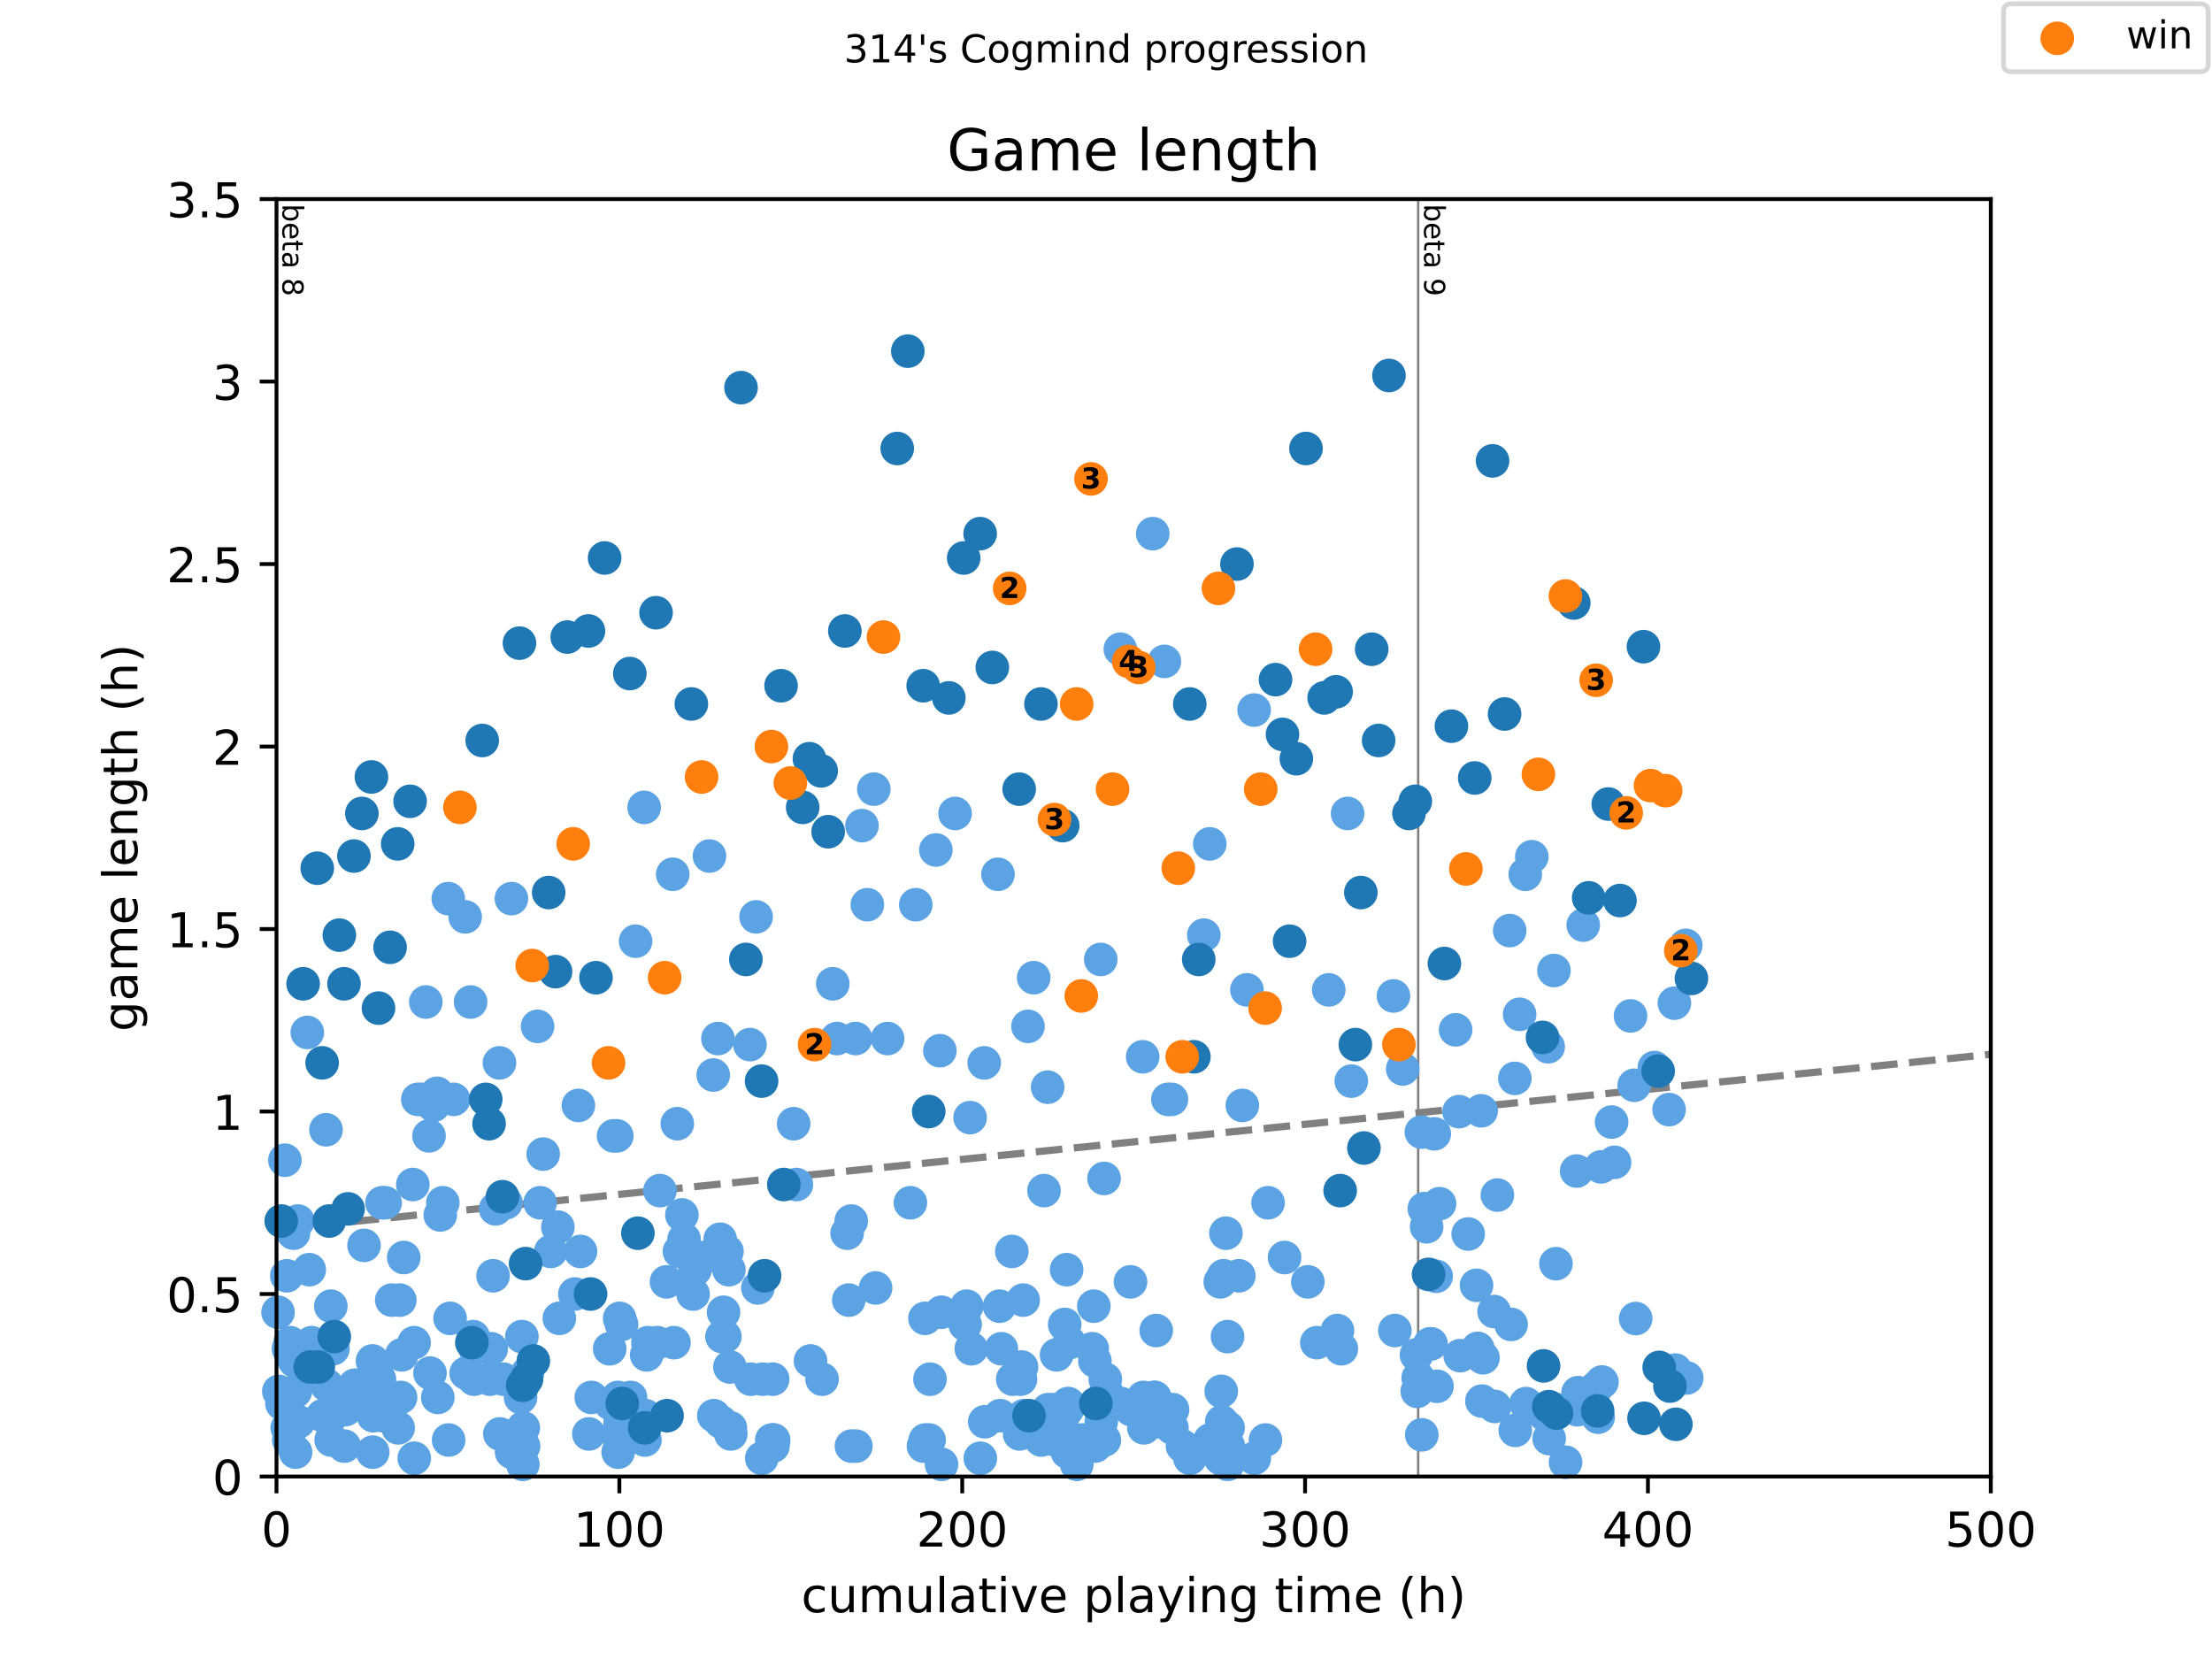 <?xml version="1.0" encoding="utf-8" standalone="no"?>
<!DOCTYPE svg PUBLIC "-//W3C//DTD SVG 1.1//EN"
  "http://www.w3.org/Graphics/SVG/1.1/DTD/svg11.dtd">
<!-- Created with matplotlib (https://matplotlib.org/) -->
<svg height="345.6pt" version="1.1" viewBox="0 0 460.8 345.6" width="460.8pt" xmlns="http://www.w3.org/2000/svg" xmlns:xlink="http://www.w3.org/1999/xlink">
 <defs>
  <style type="text/css">
*{stroke-linecap:butt;stroke-linejoin:round;}
  </style>
 </defs>
 <g id="figure_1">
  <g id="patch_1">
   <path d="M 0 345.6 
L 460.8 345.6 
L 460.8 0 
L 0 0 
z
" style="fill:#ffffff;"/>
  </g>
  <g id="axes_1">
   <g id="patch_2">
    <path d="M 57.6 307.584 
L 414.72 307.584 
L 414.72 41.472 
L 57.6 41.472 
z
" style="fill:#ffffff;"/>
   </g>
   <g id="line2d_1">
    <path clip-path="url(#p4486c7e6af)" d="M 57.6 256.101 
L 414.72 219.631 
" style="fill:none;stroke:#808080;stroke-dasharray:5.55,2.4;stroke-dashoffset:0;stroke-width:1.5;"/>
   </g>
   <g id="line2d_2">
    <path clip-path="url(#p4486c7e6af)" d="M 295.432 307.584 
L 295.432 41.472 
" style="fill:none;stroke:#808080;stroke-linecap:square;stroke-width:0.5;"/>
   </g>
   <g id="text_1">
    <!-- beta 8 -->
    <defs>
     <path d="M 48.688 27.297 
Q 48.688 37.203 44.609 42.844 
Q 40.531 48.484 33.406 48.484 
Q 26.266 48.484 22.188 42.844 
Q 18.109 37.203 18.109 27.297 
Q 18.109 17.391 22.188 11.75 
Q 26.266 6.109 33.406 6.109 
Q 40.531 6.109 44.609 11.75 
Q 48.688 17.391 48.688 27.297 
z
M 18.109 46.391 
Q 20.953 51.266 25.266 53.625 
Q 29.594 56 35.594 56 
Q 45.562 56 51.781 48.094 
Q 58.016 40.188 58.016 27.297 
Q 58.016 14.406 51.781 6.484 
Q 45.562 -1.422 35.594 -1.422 
Q 29.594 -1.422 25.266 0.953 
Q 20.953 3.328 18.109 8.203 
L 18.109 0 
L 9.078 0 
L 9.078 75.984 
L 18.109 75.984 
z
" id="DejaVuSans-98"/>
     <path d="M 56.203 29.594 
L 56.203 25.203 
L 14.891 25.203 
Q 15.484 15.922 20.484 11.062 
Q 25.484 6.203 34.422 6.203 
Q 39.594 6.203 44.453 7.469 
Q 49.312 8.734 54.109 11.281 
L 54.109 2.781 
Q 49.266 0.734 44.188 -0.344 
Q 39.109 -1.422 33.891 -1.422 
Q 20.797 -1.422 13.156 6.188 
Q 5.516 13.812 5.516 26.812 
Q 5.516 40.234 12.766 48.109 
Q 20.016 56 32.328 56 
Q 43.359 56 49.781 48.891 
Q 56.203 41.797 56.203 29.594 
z
M 47.219 32.234 
Q 47.125 39.594 43.094 43.984 
Q 39.062 48.391 32.422 48.391 
Q 24.906 48.391 20.391 44.141 
Q 15.875 39.891 15.188 32.172 
z
" id="DejaVuSans-101"/>
     <path d="M 18.312 70.219 
L 18.312 54.688 
L 36.812 54.688 
L 36.812 47.703 
L 18.312 47.703 
L 18.312 18.016 
Q 18.312 11.328 20.141 9.422 
Q 21.969 7.516 27.594 7.516 
L 36.812 7.516 
L 36.812 0 
L 27.594 0 
Q 17.188 0 13.234 3.875 
Q 9.281 7.766 9.281 18.016 
L 9.281 47.703 
L 2.688 47.703 
L 2.688 54.688 
L 9.281 54.688 
L 9.281 70.219 
z
" id="DejaVuSans-116"/>
     <path d="M 34.281 27.484 
Q 23.391 27.484 19.188 25 
Q 14.984 22.516 14.984 16.5 
Q 14.984 11.719 18.141 8.906 
Q 21.297 6.109 26.703 6.109 
Q 34.188 6.109 38.703 11.406 
Q 43.219 16.703 43.219 25.484 
L 43.219 27.484 
z
M 52.203 31.203 
L 52.203 0 
L 43.219 0 
L 43.219 8.297 
Q 40.141 3.328 35.547 0.953 
Q 30.953 -1.422 24.312 -1.422 
Q 15.922 -1.422 10.953 3.297 
Q 6 8.016 6 15.922 
Q 6 25.141 12.172 29.828 
Q 18.359 34.516 30.609 34.516 
L 43.219 34.516 
L 43.219 35.406 
Q 43.219 41.609 39.141 45 
Q 35.062 48.391 27.688 48.391 
Q 23 48.391 18.547 47.266 
Q 14.109 46.141 10.016 43.891 
L 10.016 52.203 
Q 14.938 54.109 19.578 55.047 
Q 24.219 56 28.609 56 
Q 40.484 56 46.344 49.844 
Q 52.203 43.703 52.203 31.203 
z
" id="DejaVuSans-97"/>
     <path id="DejaVuSans-32"/>
     <path d="M 31.781 34.625 
Q 24.75 34.625 20.719 30.859 
Q 16.703 27.094 16.703 20.516 
Q 16.703 13.922 20.719 10.156 
Q 24.75 6.391 31.781 6.391 
Q 38.812 6.391 42.859 10.172 
Q 46.922 13.969 46.922 20.516 
Q 46.922 27.094 42.891 30.859 
Q 38.875 34.625 31.781 34.625 
z
M 21.922 38.812 
Q 15.578 40.375 12.031 44.719 
Q 8.5 49.078 8.5 55.328 
Q 8.5 64.062 14.719 69.141 
Q 20.953 74.219 31.781 74.219 
Q 42.672 74.219 48.875 69.141 
Q 55.078 64.062 55.078 55.328 
Q 55.078 49.078 51.531 44.719 
Q 48 40.375 41.703 38.812 
Q 48.828 37.156 52.797 32.312 
Q 56.781 27.484 56.781 20.516 
Q 56.781 9.906 50.312 4.234 
Q 43.844 -1.422 31.781 -1.422 
Q 19.734 -1.422 13.25 4.234 
Q 6.781 9.906 6.781 20.516 
Q 6.781 27.484 10.781 32.312 
Q 14.797 37.156 21.922 38.812 
z
M 18.312 54.391 
Q 18.312 48.734 21.844 45.562 
Q 25.391 42.391 31.781 42.391 
Q 38.141 42.391 41.719 45.562 
Q 45.312 48.734 45.312 54.391 
Q 45.312 60.062 41.719 63.234 
Q 38.141 66.406 31.781 66.406 
Q 25.391 66.406 21.844 63.234 
Q 18.312 60.062 18.312 54.391 
z
" id="DejaVuSans-56"/>
    </defs>
    <g transform="translate(58.848 42.472)rotate(-270)scale(0.06 -0.06)">
     <use xlink:href="#DejaVuSans-98"/>
     <use x="63.477" xlink:href="#DejaVuSans-101"/>
     <use x="125" xlink:href="#DejaVuSans-116"/>
     <use x="164.209" xlink:href="#DejaVuSans-97"/>
     <use x="225.488" xlink:href="#DejaVuSans-32"/>
     <use x="257.275" xlink:href="#DejaVuSans-56"/>
    </g>
   </g>
   <g id="text_2">
    <!-- beta 9 -->
    <defs>
     <path d="M 10.984 1.516 
L 10.984 10.5 
Q 14.703 8.734 18.5 7.812 
Q 22.312 6.891 25.984 6.891 
Q 35.75 6.891 40.891 13.453 
Q 46.047 20.016 46.781 33.406 
Q 43.953 29.203 39.594 26.953 
Q 35.25 24.703 29.984 24.703 
Q 19.047 24.703 12.672 31.312 
Q 6.297 37.938 6.297 49.422 
Q 6.297 60.641 12.938 67.422 
Q 19.578 74.219 30.609 74.219 
Q 43.266 74.219 49.922 64.516 
Q 56.594 54.828 56.594 36.375 
Q 56.594 19.141 48.406 8.859 
Q 40.234 -1.422 26.422 -1.422 
Q 22.703 -1.422 18.891 -0.688 
Q 15.094 0.047 10.984 1.516 
z
M 30.609 32.422 
Q 37.25 32.422 41.125 36.953 
Q 45.016 41.5 45.016 49.422 
Q 45.016 57.281 41.125 61.844 
Q 37.25 66.406 30.609 66.406 
Q 23.969 66.406 20.094 61.844 
Q 16.219 57.281 16.219 49.422 
Q 16.219 41.5 20.094 36.953 
Q 23.969 32.422 30.609 32.422 
z
" id="DejaVuSans-57"/>
    </defs>
    <g transform="translate(296.68 42.472)rotate(-270)scale(0.06 -0.06)">
     <use xlink:href="#DejaVuSans-98"/>
     <use x="63.477" xlink:href="#DejaVuSans-101"/>
     <use x="125" xlink:href="#DejaVuSans-116"/>
     <use x="164.209" xlink:href="#DejaVuSans-97"/>
     <use x="225.488" xlink:href="#DejaVuSans-32"/>
     <use x="257.275" xlink:href="#DejaVuSans-57"/>
    </g>
   </g>
   <g id="PathCollection_1">
    <defs>
     <path d="M 0 3 
C 0.796 3 1.559 2.684 2.121 2.121 
C 2.684 1.559 3 0.796 3 0 
C 3 -0.796 2.684 -1.559 2.121 -2.121 
C 1.559 -2.684 0.796 -3 0 -3 
C -0.796 -3 -1.559 -2.684 -2.121 -2.121 
C -2.684 -1.559 -3 -0.796 -3 0 
C -3 0.796 -2.684 1.559 -2.121 2.121 
C -1.559 2.684 -0.796 3 0 3 
z
" id="m6f58fafab8" style="stroke:#5ca3e4;"/>
    </defs>
    <g>
     <use style="fill:#5ca3e4;stroke:#5ca3e4;" x="57.921" xlink:href="#m6f58fafab8" y="273.37"/>
     <use style="fill:#5ca3e4;stroke:#5ca3e4;" x="58.088" xlink:href="#m6f58fafab8" y="289.843"/>
     <use style="fill:#5ca3e4;stroke:#5ca3e4;" x="58.731" xlink:href="#m6f58fafab8" y="292.378"/>
     <use style="fill:#5ca3e4;stroke:#5ca3e4;" x="59.35" xlink:href="#m6f58fafab8" y="241.69"/>
     <use style="fill:#5ca3e4;stroke:#5ca3e4;" x="59.743" xlink:href="#m6f58fafab8" y="265.766"/>
     <use style="fill:#5ca3e4;stroke:#5ca3e4;" x="59.838" xlink:href="#m6f58fafab8" y="297.446"/>
     <use style="fill:#5ca3e4;stroke:#5ca3e4;" x="60.088" xlink:href="#m6f58fafab8" y="280.973"/>
     <use style="fill:#5ca3e4;stroke:#5ca3e4;" x="60.159" xlink:href="#m6f58fafab8" y="299.981"/>
     <use style="fill:#5ca3e4;stroke:#5ca3e4;" x="60.421" xlink:href="#m6f58fafab8" y="279.706"/>
     <use style="fill:#5ca3e4;stroke:#5ca3e4;" x="60.659" xlink:href="#m6f58fafab8" y="282.24"/>
     <use style="fill:#5ca3e4;stroke:#5ca3e4;" x="61.135" xlink:href="#m6f58fafab8" y="256.896"/>
     <use style="fill:#5ca3e4;stroke:#5ca3e4;" x="61.362" xlink:href="#m6f58fafab8" y="283.507"/>
     <use style="fill:#5ca3e4;stroke:#5ca3e4;" x="61.528" xlink:href="#m6f58fafab8" y="289.843"/>
     <use style="fill:#5ca3e4;stroke:#5ca3e4;" x="61.576" xlink:href="#m6f58fafab8" y="302.515"/>
     <use style="fill:#5ca3e4;stroke:#5ca3e4;" x="62.076" xlink:href="#m6f58fafab8" y="254.362"/>
     <use style="fill:#5ca3e4;stroke:#5ca3e4;" x="62.183" xlink:href="#m6f58fafab8" y="296.179"/>
     <use style="fill:#5ca3e4;stroke:#5ca3e4;" x="64.016" xlink:href="#m6f58fafab8" y="215.078"/>
     <use style="fill:#5ca3e4;stroke:#5ca3e4;" x="64.421" xlink:href="#m6f58fafab8" y="264.499"/>
     <use style="fill:#5ca3e4;stroke:#5ca3e4;" x="64.897" xlink:href="#m6f58fafab8" y="279.706"/>
     <use style="fill:#5ca3e4;stroke:#5ca3e4;" x="67.23" xlink:href="#m6f58fafab8" y="294.912"/>
     <use style="fill:#5ca3e4;stroke:#5ca3e4;" x="67.909" xlink:href="#m6f58fafab8" y="235.354"/>
     <use style="fill:#5ca3e4;stroke:#5ca3e4;" x="68.087" xlink:href="#m6f58fafab8" y="288.576"/>
     <use style="fill:#5ca3e4;stroke:#5ca3e4;" x="68.921" xlink:href="#m6f58fafab8" y="272.102"/>
     <use style="fill:#5ca3e4;stroke:#5ca3e4;" x="68.992" xlink:href="#m6f58fafab8" y="299.981"/>
     <use style="fill:#5ca3e4;stroke:#5ca3e4;" x="69.111" xlink:href="#m6f58fafab8" y="294.912"/>
     <use style="fill:#5ca3e4;stroke:#5ca3e4;" x="69.361" xlink:href="#m6f58fafab8" y="280.973"/>
     <use style="fill:#5ca3e4;stroke:#5ca3e4;" x="71.718" xlink:href="#m6f58fafab8" y="301.248"/>
     <use style="fill:#5ca3e4;stroke:#5ca3e4;" x="71.861" xlink:href="#m6f58fafab8" y="292.378"/>
     <use style="fill:#5ca3e4;stroke:#5ca3e4;" x="71.992" xlink:href="#m6f58fafab8" y="293.645"/>
     <use style="fill:#5ca3e4;stroke:#5ca3e4;" x="73.908" xlink:href="#m6f58fafab8" y="288.576"/>
     <use style="fill:#5ca3e4;stroke:#5ca3e4;" x="74.087" xlink:href="#m6f58fafab8" y="288.576"/>
     <use style="fill:#5ca3e4;stroke:#5ca3e4;" x="75.837" xlink:href="#m6f58fafab8" y="259.43"/>
     <use style="fill:#5ca3e4;stroke:#5ca3e4;" x="76.004" xlink:href="#m6f58fafab8" y="289.843"/>
     <use style="fill:#5ca3e4;stroke:#5ca3e4;" x="77.599" xlink:href="#m6f58fafab8" y="283.507"/>
     <use style="fill:#5ca3e4;stroke:#5ca3e4;" x="77.646" xlink:href="#m6f58fafab8" y="302.515"/>
     <use style="fill:#5ca3e4;stroke:#5ca3e4;" x="77.765" xlink:href="#m6f58fafab8" y="294.912"/>
     <use style="fill:#5ca3e4;stroke:#5ca3e4;" x="77.932" xlink:href="#m6f58fafab8" y="289.843"/>
     <use style="fill:#5ca3e4;stroke:#5ca3e4;" x="79.039" xlink:href="#m6f58fafab8" y="287.309"/>
     <use style="fill:#5ca3e4;stroke:#5ca3e4;" x="79.575" xlink:href="#m6f58fafab8" y="250.56"/>
     <use style="fill:#5ca3e4;stroke:#5ca3e4;" x="79.694" xlink:href="#m6f58fafab8" y="294.912"/>
     <use style="fill:#5ca3e4;stroke:#5ca3e4;" x="80.23" xlink:href="#m6f58fafab8" y="250.56"/>
     <use style="fill:#5ca3e4;stroke:#5ca3e4;" x="81.61" xlink:href="#m6f58fafab8" y="270.835"/>
     <use style="fill:#5ca3e4;stroke:#5ca3e4;" x="82.944" xlink:href="#m6f58fafab8" y="297.446"/>
     <use style="fill:#5ca3e4;stroke:#5ca3e4;" x="83.289" xlink:href="#m6f58fafab8" y="270.835"/>
     <use style="fill:#5ca3e4;stroke:#5ca3e4;" x="83.444" xlink:href="#m6f58fafab8" y="291.11"/>
     <use style="fill:#5ca3e4;stroke:#5ca3e4;" x="83.682" xlink:href="#m6f58fafab8" y="282.24"/>
     <use style="fill:#5ca3e4;stroke:#5ca3e4;" x="84.11" xlink:href="#m6f58fafab8" y="261.965"/>
     <use style="fill:#5ca3e4;stroke:#5ca3e4;" x="86.003" xlink:href="#m6f58fafab8" y="246.758"/>
     <use style="fill:#5ca3e4;stroke:#5ca3e4;" x="86.265" xlink:href="#m6f58fafab8" y="279.706"/>
     <use style="fill:#5ca3e4;stroke:#5ca3e4;" x="86.301" xlink:href="#m6f58fafab8" y="303.782"/>
     <use style="fill:#5ca3e4;stroke:#5ca3e4;" x="87.039" xlink:href="#m6f58fafab8" y="229.018"/>
     <use style="fill:#5ca3e4;stroke:#5ca3e4;" x="87.777" xlink:href="#m6f58fafab8" y="229.018"/>
     <use style="fill:#5ca3e4;stroke:#5ca3e4;" x="88.705" xlink:href="#m6f58fafab8" y="208.742"/>
     <use style="fill:#5ca3e4;stroke:#5ca3e4;" x="89.372" xlink:href="#m6f58fafab8" y="236.621"/>
     <use style="fill:#5ca3e4;stroke:#5ca3e4;" x="89.574" xlink:href="#m6f58fafab8" y="286.042"/>
     <use style="fill:#5ca3e4;stroke:#5ca3e4;" x="90.3" xlink:href="#m6f58fafab8" y="230.285"/>
     <use style="fill:#5ca3e4;stroke:#5ca3e4;" x="91.05" xlink:href="#m6f58fafab8" y="227.75"/>
     <use style="fill:#5ca3e4;stroke:#5ca3e4;" x="91.205" xlink:href="#m6f58fafab8" y="291.11"/>
     <use style="fill:#5ca3e4;stroke:#5ca3e4;" x="91.717" xlink:href="#m6f58fafab8" y="253.094"/>
     <use style="fill:#5ca3e4;stroke:#5ca3e4;" x="92.253" xlink:href="#m6f58fafab8" y="250.56"/>
     <use style="fill:#5ca3e4;stroke:#5ca3e4;" x="93.383" xlink:href="#m6f58fafab8" y="187.2"/>
     <use style="fill:#5ca3e4;stroke:#5ca3e4;" x="93.455" xlink:href="#m6f58fafab8" y="299.981"/>
     <use style="fill:#5ca3e4;stroke:#5ca3e4;" x="93.764" xlink:href="#m6f58fafab8" y="274.637"/>
     <use style="fill:#5ca3e4;stroke:#5ca3e4;" x="94.502" xlink:href="#m6f58fafab8" y="229.018"/>
     <use style="fill:#5ca3e4;stroke:#5ca3e4;" x="96.907" xlink:href="#m6f58fafab8" y="191.002"/>
     <use style="fill:#5ca3e4;stroke:#5ca3e4;" x="97.109" xlink:href="#m6f58fafab8" y="286.042"/>
     <use style="fill:#5ca3e4;stroke:#5ca3e4;" x="98.038" xlink:href="#m6f58fafab8" y="208.742"/>
     <use style="fill:#5ca3e4;stroke:#5ca3e4;" x="98.574" xlink:href="#m6f58fafab8" y="278.438"/>
     <use style="fill:#5ca3e4;stroke:#5ca3e4;" x="98.764" xlink:href="#m6f58fafab8" y="287.309"/>
     <use style="fill:#5ca3e4;stroke:#5ca3e4;" x="99.014" xlink:href="#m6f58fafab8" y="280.973"/>
     <use style="fill:#5ca3e4;stroke:#5ca3e4;" x="102.073" xlink:href="#m6f58fafab8" y="287.309"/>
     <use style="fill:#5ca3e4;stroke:#5ca3e4;" x="102.323" xlink:href="#m6f58fafab8" y="280.973"/>
     <use style="fill:#5ca3e4;stroke:#5ca3e4;" x="102.716" xlink:href="#m6f58fafab8" y="265.766"/>
     <use style="fill:#5ca3e4;stroke:#5ca3e4;" x="103.24" xlink:href="#m6f58fafab8" y="251.827"/>
     <use style="fill:#5ca3e4;stroke:#5ca3e4;" x="104.049" xlink:href="#m6f58fafab8" y="221.414"/>
     <use style="fill:#5ca3e4;stroke:#5ca3e4;" x="104.133" xlink:href="#m6f58fafab8" y="298.714"/>
     <use style="fill:#5ca3e4;stroke:#5ca3e4;" x="104.871" xlink:href="#m6f58fafab8" y="287.309"/>
     <use style="fill:#5ca3e4;stroke:#5ca3e4;" x="105.406" xlink:href="#m6f58fafab8" y="250.56"/>
     <use style="fill:#5ca3e4;stroke:#5ca3e4;" x="106.537" xlink:href="#m6f58fafab8" y="187.2"/>
     <use style="fill:#5ca3e4;stroke:#5ca3e4;" x="106.585" xlink:href="#m6f58fafab8" y="302.515"/>
     <use style="fill:#5ca3e4;stroke:#5ca3e4;" x="108.287" xlink:href="#m6f58fafab8" y="299.981"/>
     <use style="fill:#5ca3e4;stroke:#5ca3e4;" x="108.442" xlink:href="#m6f58fafab8" y="291.11"/>
     <use style="fill:#5ca3e4;stroke:#5ca3e4;" x="108.716" xlink:href="#m6f58fafab8" y="278.438"/>
     <use style="fill:#5ca3e4;stroke:#5ca3e4;" x="108.918" xlink:href="#m6f58fafab8" y="305.05"/>
     <use style="fill:#5ca3e4;stroke:#5ca3e4;" x="109.013" xlink:href="#m6f58fafab8" y="297.446"/>
     <use style="fill:#5ca3e4;stroke:#5ca3e4;" x="109.073" xlink:href="#m6f58fafab8" y="301.248"/>
     <use style="fill:#5ca3e4;stroke:#5ca3e4;" x="109.882" xlink:href="#m6f58fafab8" y="286.042"/>
     <use style="fill:#5ca3e4;stroke:#5ca3e4;" x="111.989" xlink:href="#m6f58fafab8" y="213.811"/>
     <use style="fill:#5ca3e4;stroke:#5ca3e4;" x="112.525" xlink:href="#m6f58fafab8" y="250.56"/>
     <use style="fill:#5ca3e4;stroke:#5ca3e4;" x="113.156" xlink:href="#m6f58fafab8" y="240.422"/>
     <use style="fill:#5ca3e4;stroke:#5ca3e4;" x="114.739" xlink:href="#m6f58fafab8" y="260.698"/>
     <use style="fill:#5ca3e4;stroke:#5ca3e4;" x="116.215" xlink:href="#m6f58fafab8" y="255.629"/>
     <use style="fill:#5ca3e4;stroke:#5ca3e4;" x="116.525" xlink:href="#m6f58fafab8" y="274.637"/>
     <use style="fill:#5ca3e4;stroke:#5ca3e4;" x="119.763" xlink:href="#m6f58fafab8" y="269.568"/>
     <use style="fill:#5ca3e4;stroke:#5ca3e4;" x="120.489" xlink:href="#m6f58fafab8" y="230.285"/>
     <use style="fill:#5ca3e4;stroke:#5ca3e4;" x="120.929" xlink:href="#m6f58fafab8" y="260.698"/>
     <use style="fill:#5ca3e4;stroke:#5ca3e4;" x="122.667" xlink:href="#m6f58fafab8" y="298.714"/>
     <use style="fill:#5ca3e4;stroke:#5ca3e4;" x="123.179" xlink:href="#m6f58fafab8" y="291.11"/>
     <use style="fill:#5ca3e4;stroke:#5ca3e4;" x="127.012" xlink:href="#m6f58fafab8" y="280.973"/>
     <use style="fill:#5ca3e4;stroke:#5ca3e4;" x="127.155" xlink:href="#m6f58fafab8" y="292.378"/>
     <use style="fill:#5ca3e4;stroke:#5ca3e4;" x="127.822" xlink:href="#m6f58fafab8" y="236.621"/>
     <use style="fill:#5ca3e4;stroke:#5ca3e4;" x="128.488" xlink:href="#m6f58fafab8" y="236.621"/>
     <use style="fill:#5ca3e4;stroke:#5ca3e4;" x="128.572" xlink:href="#m6f58fafab8" y="298.714"/>
     <use style="fill:#5ca3e4;stroke:#5ca3e4;" x="128.726" xlink:href="#m6f58fafab8" y="291.11"/>
     <use style="fill:#5ca3e4;stroke:#5ca3e4;" x="128.774" xlink:href="#m6f58fafab8" y="302.515"/>
     <use style="fill:#5ca3e4;stroke:#5ca3e4;" x="129.084" xlink:href="#m6f58fafab8" y="274.637"/>
     <use style="fill:#5ca3e4;stroke:#5ca3e4;" x="129.191" xlink:href="#m6f58fafab8" y="296.179"/>
     <use style="fill:#5ca3e4;stroke:#5ca3e4;" x="129.488" xlink:href="#m6f58fafab8" y="275.904"/>
     <use style="fill:#5ca3e4;stroke:#5ca3e4;" x="131.357" xlink:href="#m6f58fafab8" y="291.11"/>
     <use style="fill:#5ca3e4;stroke:#5ca3e4;" x="132.405" xlink:href="#m6f58fafab8" y="196.07"/>
     <use style="fill:#5ca3e4;stroke:#5ca3e4;" x="134.19" xlink:href="#m6f58fafab8" y="168.192"/>
     <use style="fill:#5ca3e4;stroke:#5ca3e4;" x="134.357" xlink:href="#m6f58fafab8" y="299.981"/>
     <use style="fill:#5ca3e4;stroke:#5ca3e4;" x="134.476" xlink:href="#m6f58fafab8" y="294.912"/>
     <use style="fill:#5ca3e4;stroke:#5ca3e4;" x="134.714" xlink:href="#m6f58fafab8" y="282.24"/>
     <use style="fill:#5ca3e4;stroke:#5ca3e4;" x="134.976" xlink:href="#m6f58fafab8" y="279.706"/>
     <use style="fill:#5ca3e4;stroke:#5ca3e4;" x="136.928" xlink:href="#m6f58fafab8" y="279.706"/>
     <use style="fill:#5ca3e4;stroke:#5ca3e4;" x="137.488" xlink:href="#m6f58fafab8" y="248.026"/>
     <use style="fill:#5ca3e4;stroke:#5ca3e4;" x="138.845" xlink:href="#m6f58fafab8" y="267.034"/>
     <use style="fill:#5ca3e4;stroke:#5ca3e4;" x="140.142" xlink:href="#m6f58fafab8" y="182.131"/>
     <use style="fill:#5ca3e4;stroke:#5ca3e4;" x="140.404" xlink:href="#m6f58fafab8" y="279.706"/>
     <use style="fill:#5ca3e4;stroke:#5ca3e4;" x="141.095" xlink:href="#m6f58fafab8" y="234.086"/>
     <use style="fill:#5ca3e4;stroke:#5ca3e4;" x="141.535" xlink:href="#m6f58fafab8" y="260.698"/>
     <use style="fill:#5ca3e4;stroke:#5ca3e4;" x="142.047" xlink:href="#m6f58fafab8" y="253.094"/>
     <use style="fill:#5ca3e4;stroke:#5ca3e4;" x="142.511" xlink:href="#m6f58fafab8" y="258.163"/>
     <use style="fill:#5ca3e4;stroke:#5ca3e4;" x="144.38" xlink:href="#m6f58fafab8" y="269.568"/>
     <use style="fill:#5ca3e4;stroke:#5ca3e4;" x="144.785" xlink:href="#m6f58fafab8" y="264.499"/>
     <use style="fill:#5ca3e4;stroke:#5ca3e4;" x="146.582" xlink:href="#m6f58fafab8" y="261.965"/>
     <use style="fill:#5ca3e4;stroke:#5ca3e4;" x="147.797" xlink:href="#m6f58fafab8" y="178.33"/>
     <use style="fill:#5ca3e4;stroke:#5ca3e4;" x="148.582" xlink:href="#m6f58fafab8" y="223.949"/>
     <use style="fill:#5ca3e4;stroke:#5ca3e4;" x="148.701" xlink:href="#m6f58fafab8" y="294.912"/>
     <use style="fill:#5ca3e4;stroke:#5ca3e4;" x="149.558" xlink:href="#m6f58fafab8" y="216.346"/>
     <use style="fill:#5ca3e4;stroke:#5ca3e4;" x="150.023" xlink:href="#m6f58fafab8" y="258.163"/>
     <use style="fill:#5ca3e4;stroke:#5ca3e4;" x="150.13" xlink:href="#m6f58fafab8" y="296.179"/>
     <use style="fill:#5ca3e4;stroke:#5ca3e4;" x="150.404" xlink:href="#m6f58fafab8" y="278.438"/>
     <use style="fill:#5ca3e4;stroke:#5ca3e4;" x="150.725" xlink:href="#m6f58fafab8" y="273.37"/>
     <use style="fill:#5ca3e4;stroke:#5ca3e4;" x="150.999" xlink:href="#m6f58fafab8" y="278.438"/>
     <use style="fill:#5ca3e4;stroke:#5ca3e4;" x="151.439" xlink:href="#m6f58fafab8" y="260.698"/>
     <use style="fill:#5ca3e4;stroke:#5ca3e4;" x="151.844" xlink:href="#m6f58fafab8" y="264.499"/>
     <use style="fill:#5ca3e4;stroke:#5ca3e4;" x="152.058" xlink:href="#m6f58fafab8" y="284.774"/>
     <use style="fill:#5ca3e4;stroke:#5ca3e4;" x="152.153" xlink:href="#m6f58fafab8" y="297.446"/>
     <use style="fill:#5ca3e4;stroke:#5ca3e4;" x="152.237" xlink:href="#m6f58fafab8" y="298.714"/>
     <use style="fill:#5ca3e4;stroke:#5ca3e4;" x="156.225" xlink:href="#m6f58fafab8" y="217.613"/>
     <use style="fill:#5ca3e4;stroke:#5ca3e4;" x="156.415" xlink:href="#m6f58fafab8" y="287.309"/>
     <use style="fill:#5ca3e4;stroke:#5ca3e4;" x="157.51" xlink:href="#m6f58fafab8" y="191.002"/>
     <use style="fill:#5ca3e4;stroke:#5ca3e4;" x="157.879" xlink:href="#m6f58fafab8" y="268.301"/>
     <use style="fill:#5ca3e4;stroke:#5ca3e4;" x="158.689" xlink:href="#m6f58fafab8" y="303.782"/>
     <use style="fill:#5ca3e4;stroke:#5ca3e4;" x="158.879" xlink:href="#m6f58fafab8" y="287.309"/>
     <use style="fill:#5ca3e4;stroke:#5ca3e4;" x="160.772" xlink:href="#m6f58fafab8" y="299.981"/>
     <use style="fill:#5ca3e4;stroke:#5ca3e4;" x="160.962" xlink:href="#m6f58fafab8" y="287.309"/>
     <use style="fill:#5ca3e4;stroke:#5ca3e4;" x="161.022" xlink:href="#m6f58fafab8" y="301.248"/>
     <use style="fill:#5ca3e4;stroke:#5ca3e4;" x="161.093" xlink:href="#m6f58fafab8" y="299.981"/>
     <use style="fill:#5ca3e4;stroke:#5ca3e4;" x="161.165" xlink:href="#m6f58fafab8" y="299.981"/>
     <use style="fill:#5ca3e4;stroke:#5ca3e4;" x="165.331" xlink:href="#m6f58fafab8" y="234.086"/>
     <use style="fill:#5ca3e4;stroke:#5ca3e4;" x="165.903" xlink:href="#m6f58fafab8" y="246.758"/>
     <use style="fill:#5ca3e4;stroke:#5ca3e4;" x="168.843" xlink:href="#m6f58fafab8" y="283.507"/>
     <use style="fill:#5ca3e4;stroke:#5ca3e4;" x="171.259" xlink:href="#m6f58fafab8" y="287.309"/>
     <use style="fill:#5ca3e4;stroke:#5ca3e4;" x="173.485" xlink:href="#m6f58fafab8" y="204.941"/>
     <use style="fill:#5ca3e4;stroke:#5ca3e4;" x="174.343" xlink:href="#m6f58fafab8" y="216.346"/>
     <use style="fill:#5ca3e4;stroke:#5ca3e4;" x="176.473" xlink:href="#m6f58fafab8" y="256.896"/>
     <use style="fill:#5ca3e4;stroke:#5ca3e4;" x="176.819" xlink:href="#m6f58fafab8" y="270.835"/>
     <use style="fill:#5ca3e4;stroke:#5ca3e4;" x="177.319" xlink:href="#m6f58fafab8" y="254.362"/>
     <use style="fill:#5ca3e4;stroke:#5ca3e4;" x="177.378" xlink:href="#m6f58fafab8" y="301.248"/>
     <use style="fill:#5ca3e4;stroke:#5ca3e4;" x="178.235" xlink:href="#m6f58fafab8" y="216.346"/>
     <use style="fill:#5ca3e4;stroke:#5ca3e4;" x="178.295" xlink:href="#m6f58fafab8" y="301.248"/>
     <use style="fill:#5ca3e4;stroke:#5ca3e4;" x="179.568" xlink:href="#m6f58fafab8" y="171.994"/>
     <use style="fill:#5ca3e4;stroke:#5ca3e4;" x="180.687" xlink:href="#m6f58fafab8" y="188.467"/>
     <use style="fill:#5ca3e4;stroke:#5ca3e4;" x="182.033" xlink:href="#m6f58fafab8" y="164.39"/>
     <use style="fill:#5ca3e4;stroke:#5ca3e4;" x="182.402" xlink:href="#m6f58fafab8" y="268.301"/>
     <use style="fill:#5ca3e4;stroke:#5ca3e4;" x="184.901" xlink:href="#m6f58fafab8" y="216.346"/>
     <use style="fill:#5ca3e4;stroke:#5ca3e4;" x="189.651" xlink:href="#m6f58fafab8" y="250.56"/>
     <use style="fill:#5ca3e4;stroke:#5ca3e4;" x="190.77" xlink:href="#m6f58fafab8" y="188.467"/>
     <use style="fill:#5ca3e4;stroke:#5ca3e4;" x="192.377" xlink:href="#m6f58fafab8" y="301.248"/>
     <use style="fill:#5ca3e4;stroke:#5ca3e4;" x="192.687" xlink:href="#m6f58fafab8" y="274.637"/>
     <use style="fill:#5ca3e4;stroke:#5ca3e4;" x="192.758" xlink:href="#m6f58fafab8" y="299.981"/>
     <use style="fill:#5ca3e4;stroke:#5ca3e4;" x="193.544" xlink:href="#m6f58fafab8" y="299.981"/>
     <use style="fill:#5ca3e4;stroke:#5ca3e4;" x="193.734" xlink:href="#m6f58fafab8" y="287.309"/>
     <use style="fill:#5ca3e4;stroke:#5ca3e4;" x="194.96" xlink:href="#m6f58fafab8" y="177.062"/>
     <use style="fill:#5ca3e4;stroke:#5ca3e4;" x="195.794" xlink:href="#m6f58fafab8" y="218.88"/>
     <use style="fill:#5ca3e4;stroke:#5ca3e4;" x="196.115" xlink:href="#m6f58fafab8" y="273.37"/>
     <use style="fill:#5ca3e4;stroke:#5ca3e4;" x="196.139" xlink:href="#m6f58fafab8" y="305.05"/>
     <use style="fill:#5ca3e4;stroke:#5ca3e4;" x="198.96" xlink:href="#m6f58fafab8" y="169.459"/>
     <use style="fill:#5ca3e4;stroke:#5ca3e4;" x="201.055" xlink:href="#m6f58fafab8" y="275.904"/>
     <use style="fill:#5ca3e4;stroke:#5ca3e4;" x="201.388" xlink:href="#m6f58fafab8" y="272.102"/>
     <use style="fill:#5ca3e4;stroke:#5ca3e4;" x="202.091" xlink:href="#m6f58fafab8" y="232.819"/>
     <use style="fill:#5ca3e4;stroke:#5ca3e4;" x="202.341" xlink:href="#m6f58fafab8" y="280.973"/>
     <use style="fill:#5ca3e4;stroke:#5ca3e4;" x="204.222" xlink:href="#m6f58fafab8" y="303.782"/>
     <use style="fill:#5ca3e4;stroke:#5ca3e4;" x="205.031" xlink:href="#m6f58fafab8" y="221.414"/>
     <use style="fill:#5ca3e4;stroke:#5ca3e4;" x="205.138" xlink:href="#m6f58fafab8" y="296.179"/>
     <use style="fill:#5ca3e4;stroke:#5ca3e4;" x="207.9" xlink:href="#m6f58fafab8" y="182.131"/>
     <use style="fill:#5ca3e4;stroke:#5ca3e4;" x="208.233" xlink:href="#m6f58fafab8" y="272.102"/>
     <use style="fill:#5ca3e4;stroke:#5ca3e4;" x="208.352" xlink:href="#m6f58fafab8" y="294.912"/>
     <use style="fill:#5ca3e4;stroke:#5ca3e4;" x="208.602" xlink:href="#m6f58fafab8" y="280.973"/>
     <use style="fill:#5ca3e4;stroke:#5ca3e4;" x="210.781" xlink:href="#m6f58fafab8" y="260.698"/>
     <use style="fill:#5ca3e4;stroke:#5ca3e4;" x="210.971" xlink:href="#m6f58fafab8" y="287.309"/>
     <use style="fill:#5ca3e4;stroke:#5ca3e4;" x="212.4" xlink:href="#m6f58fafab8" y="298.714"/>
     <use style="fill:#5ca3e4;stroke:#5ca3e4;" x="212.59" xlink:href="#m6f58fafab8" y="287.309"/>
     <use style="fill:#5ca3e4;stroke:#5ca3e4;" x="212.804" xlink:href="#m6f58fafab8" y="284.774"/>
     <use style="fill:#5ca3e4;stroke:#5ca3e4;" x="213.15" xlink:href="#m6f58fafab8" y="270.835"/>
     <use style="fill:#5ca3e4;stroke:#5ca3e4;" x="213.269" xlink:href="#m6f58fafab8" y="294.912"/>
     <use style="fill:#5ca3e4;stroke:#5ca3e4;" x="214.15" xlink:href="#m6f58fafab8" y="213.811"/>
     <use style="fill:#5ca3e4;stroke:#5ca3e4;" x="214.245" xlink:href="#m6f58fafab8" y="297.446"/>
     <use style="fill:#5ca3e4;stroke:#5ca3e4;" x="215.34" xlink:href="#m6f58fafab8" y="203.674"/>
     <use style="fill:#5ca3e4;stroke:#5ca3e4;" x="216.923" xlink:href="#m6f58fafab8" y="299.981"/>
     <use style="fill:#5ca3e4;stroke:#5ca3e4;" x="217.483" xlink:href="#m6f58fafab8" y="248.026"/>
     <use style="fill:#5ca3e4;stroke:#5ca3e4;" x="218.244" xlink:href="#m6f58fafab8" y="226.483"/>
     <use style="fill:#5ca3e4;stroke:#5ca3e4;" x="218.375" xlink:href="#m6f58fafab8" y="293.645"/>
     <use style="fill:#5ca3e4;stroke:#5ca3e4;" x="219.792" xlink:href="#m6f58fafab8" y="293.645"/>
     <use style="fill:#5ca3e4;stroke:#5ca3e4;" x="219.863" xlink:href="#m6f58fafab8" y="299.981"/>
     <use style="fill:#5ca3e4;stroke:#5ca3e4;" x="220.102" xlink:href="#m6f58fafab8" y="282.24"/>
     <use style="fill:#5ca3e4;stroke:#5ca3e4;" x="221.494" xlink:href="#m6f58fafab8" y="294.912"/>
     <use style="fill:#5ca3e4;stroke:#5ca3e4;" x="221.792" xlink:href="#m6f58fafab8" y="275.904"/>
     <use style="fill:#5ca3e4;stroke:#5ca3e4;" x="222.197" xlink:href="#m6f58fafab8" y="264.499"/>
     <use style="fill:#5ca3e4;stroke:#5ca3e4;" x="222.328" xlink:href="#m6f58fafab8" y="293.645"/>
     <use style="fill:#5ca3e4;stroke:#5ca3e4;" x="222.375" xlink:href="#m6f58fafab8" y="302.515"/>
     <use style="fill:#5ca3e4;stroke:#5ca3e4;" x="222.518" xlink:href="#m6f58fafab8" y="292.378"/>
     <use style="fill:#5ca3e4;stroke:#5ca3e4;" x="222.78" xlink:href="#m6f58fafab8" y="279.706"/>
     <use style="fill:#5ca3e4;stroke:#5ca3e4;" x="224.316" xlink:href="#m6f58fafab8" y="305.05"/>
     <use style="fill:#5ca3e4;stroke:#5ca3e4;" x="225.327" xlink:href="#m6f58fafab8" y="299.981"/>
     <use style="fill:#5ca3e4;stroke:#5ca3e4;" x="227.53" xlink:href="#m6f58fafab8" y="280.973"/>
     <use style="fill:#5ca3e4;stroke:#5ca3e4;" x="227.863" xlink:href="#m6f58fafab8" y="272.102"/>
     <use style="fill:#5ca3e4;stroke:#5ca3e4;" x="228.089" xlink:href="#m6f58fafab8" y="283.507"/>
     <use style="fill:#5ca3e4;stroke:#5ca3e4;" x="228.149" xlink:href="#m6f58fafab8" y="301.248"/>
     <use style="fill:#5ca3e4;stroke:#5ca3e4;" x="229.303" xlink:href="#m6f58fafab8" y="199.872"/>
     <use style="fill:#5ca3e4;stroke:#5ca3e4;" x="229.41" xlink:href="#m6f58fafab8" y="296.179"/>
     <use style="fill:#5ca3e4;stroke:#5ca3e4;" x="229.994" xlink:href="#m6f58fafab8" y="245.491"/>
     <use style="fill:#5ca3e4;stroke:#5ca3e4;" x="230.065" xlink:href="#m6f58fafab8" y="299.981"/>
     <use style="fill:#5ca3e4;stroke:#5ca3e4;" x="230.256" xlink:href="#m6f58fafab8" y="287.309"/>
     <use style="fill:#5ca3e4;stroke:#5ca3e4;" x="230.422" xlink:href="#m6f58fafab8" y="289.843"/>
     <use style="fill:#5ca3e4;stroke:#5ca3e4;" x="233.386" xlink:href="#m6f58fafab8" y="135.245"/>
     <use style="fill:#5ca3e4;stroke:#5ca3e4;" x="233.529" xlink:href="#m6f58fafab8" y="292.378"/>
     <use style="fill:#5ca3e4;stroke:#5ca3e4;" x="235.505" xlink:href="#m6f58fafab8" y="267.034"/>
     <use style="fill:#5ca3e4;stroke:#5ca3e4;" x="235.636" xlink:href="#m6f58fafab8" y="293.645"/>
     <use style="fill:#5ca3e4;stroke:#5ca3e4;" x="238.041" xlink:href="#m6f58fafab8" y="220.147"/>
     <use style="fill:#5ca3e4;stroke:#5ca3e4;" x="238.196" xlink:href="#m6f58fafab8" y="291.11"/>
     <use style="fill:#5ca3e4;stroke:#5ca3e4;" x="238.291" xlink:href="#m6f58fafab8" y="297.446"/>
     <use style="fill:#5ca3e4;stroke:#5ca3e4;" x="240.136" xlink:href="#m6f58fafab8" y="111.168"/>
     <use style="fill:#5ca3e4;stroke:#5ca3e4;" x="240.267" xlink:href="#m6f58fafab8" y="293.645"/>
     <use style="fill:#5ca3e4;stroke:#5ca3e4;" x="240.422" xlink:href="#m6f58fafab8" y="291.11"/>
     <use style="fill:#5ca3e4;stroke:#5ca3e4;" x="240.576" xlink:href="#m6f58fafab8" y="291.11"/>
     <use style="fill:#5ca3e4;stroke:#5ca3e4;" x="240.862" xlink:href="#m6f58fafab8" y="277.171"/>
     <use style="fill:#5ca3e4;stroke:#5ca3e4;" x="240.969" xlink:href="#m6f58fafab8" y="296.179"/>
     <use style="fill:#5ca3e4;stroke:#5ca3e4;" x="242.564" xlink:href="#m6f58fafab8" y="137.779"/>
     <use style="fill:#5ca3e4;stroke:#5ca3e4;" x="243.302" xlink:href="#m6f58fafab8" y="229.018"/>
     <use style="fill:#5ca3e4;stroke:#5ca3e4;" x="244.04" xlink:href="#m6f58fafab8" y="229.018"/>
     <use style="fill:#5ca3e4;stroke:#5ca3e4;" x="244.136" xlink:href="#m6f58fafab8" y="297.446"/>
     <use style="fill:#5ca3e4;stroke:#5ca3e4;" x="244.267" xlink:href="#m6f58fafab8" y="293.645"/>
     <use style="fill:#5ca3e4;stroke:#5ca3e4;" x="246.338" xlink:href="#m6f58fafab8" y="301.248"/>
     <use style="fill:#5ca3e4;stroke:#5ca3e4;" x="247.885" xlink:href="#m6f58fafab8" y="303.782"/>
     <use style="fill:#5ca3e4;stroke:#5ca3e4;" x="250.778" xlink:href="#m6f58fafab8" y="194.803"/>
     <use style="fill:#5ca3e4;stroke:#5ca3e4;" x="252.016" xlink:href="#m6f58fafab8" y="175.795"/>
     <use style="fill:#5ca3e4;stroke:#5ca3e4;" x="252.088" xlink:href="#m6f58fafab8" y="299.981"/>
     <use style="fill:#5ca3e4;stroke:#5ca3e4;" x="254.206" xlink:href="#m6f58fafab8" y="267.034"/>
     <use style="fill:#5ca3e4;stroke:#5ca3e4;" x="254.242" xlink:href="#m6f58fafab8" y="303.782"/>
     <use style="fill:#5ca3e4;stroke:#5ca3e4;" x="254.409" xlink:href="#m6f58fafab8" y="289.843"/>
     <use style="fill:#5ca3e4;stroke:#5ca3e4;" x="254.516" xlink:href="#m6f58fafab8" y="296.179"/>
     <use style="fill:#5ca3e4;stroke:#5ca3e4;" x="254.909" xlink:href="#m6f58fafab8" y="265.766"/>
     <use style="fill:#5ca3e4;stroke:#5ca3e4;" x="255.385" xlink:href="#m6f58fafab8" y="256.896"/>
     <use style="fill:#5ca3e4;stroke:#5ca3e4;" x="255.444" xlink:href="#m6f58fafab8" y="301.248"/>
     <use style="fill:#5ca3e4;stroke:#5ca3e4;" x="255.718" xlink:href="#m6f58fafab8" y="278.438"/>
     <use style="fill:#5ca3e4;stroke:#5ca3e4;" x="255.742" xlink:href="#m6f58fafab8" y="305.05"/>
     <use style="fill:#5ca3e4;stroke:#5ca3e4;" x="255.837" xlink:href="#m6f58fafab8" y="297.446"/>
     <use style="fill:#5ca3e4;stroke:#5ca3e4;" x="255.897" xlink:href="#m6f58fafab8" y="301.248"/>
     <use style="fill:#5ca3e4;stroke:#5ca3e4;" x="258.075" xlink:href="#m6f58fafab8" y="265.766"/>
     <use style="fill:#5ca3e4;stroke:#5ca3e4;" x="258.801" xlink:href="#m6f58fafab8" y="230.285"/>
     <use style="fill:#5ca3e4;stroke:#5ca3e4;" x="259.754" xlink:href="#m6f58fafab8" y="206.208"/>
     <use style="fill:#5ca3e4;stroke:#5ca3e4;" x="261.254" xlink:href="#m6f58fafab8" y="147.917"/>
     <use style="fill:#5ca3e4;stroke:#5ca3e4;" x="261.289" xlink:href="#m6f58fafab8" y="303.782"/>
     <use style="fill:#5ca3e4;stroke:#5ca3e4;" x="263.623" xlink:href="#m6f58fafab8" y="299.981"/>
     <use style="fill:#5ca3e4;stroke:#5ca3e4;" x="264.158" xlink:href="#m6f58fafab8" y="250.56"/>
     <use style="fill:#5ca3e4;stroke:#5ca3e4;" x="267.598" xlink:href="#m6f58fafab8" y="261.965"/>
     <use style="fill:#5ca3e4;stroke:#5ca3e4;" x="272.443" xlink:href="#m6f58fafab8" y="267.034"/>
     <use style="fill:#5ca3e4;stroke:#5ca3e4;" x="274.324" xlink:href="#m6f58fafab8" y="279.706"/>
     <use style="fill:#5ca3e4;stroke:#5ca3e4;" x="276.8" xlink:href="#m6f58fafab8" y="206.208"/>
     <use style="fill:#5ca3e4;stroke:#5ca3e4;" x="278.622" xlink:href="#m6f58fafab8" y="277.171"/>
     <use style="fill:#5ca3e4;stroke:#5ca3e4;" x="279.431" xlink:href="#m6f58fafab8" y="280.973"/>
     <use style="fill:#5ca3e4;stroke:#5ca3e4;" x="280.729" xlink:href="#m6f58fafab8" y="169.459"/>
     <use style="fill:#5ca3e4;stroke:#5ca3e4;" x="281.502" xlink:href="#m6f58fafab8" y="225.216"/>
     <use style="fill:#5ca3e4;stroke:#5ca3e4;" x="290.287" xlink:href="#m6f58fafab8" y="207.475"/>
     <use style="fill:#5ca3e4;stroke:#5ca3e4;" x="290.573" xlink:href="#m6f58fafab8" y="277.171"/>
     <use style="fill:#5ca3e4;stroke:#5ca3e4;" x="292.216" xlink:href="#m6f58fafab8" y="222.682"/>
     <use style="fill:#5ca3e4;stroke:#5ca3e4;" x="295.073" xlink:href="#m6f58fafab8" y="282.24"/>
     <use style="fill:#5ca3e4;stroke:#5ca3e4;" x="295.24" xlink:href="#m6f58fafab8" y="289.843"/>
     <use style="fill:#5ca3e4;stroke:#5ca3e4;" x="295.432" xlink:href="#m6f58fafab8" y="287.055"/>
     <use style="fill:#5ca3e4;stroke:#5ca3e4;" x="296.106" xlink:href="#m6f58fafab8" y="235.839"/>
     <use style="fill:#5ca3e4;stroke:#5ca3e4;" x="296.188" xlink:href="#m6f58fafab8" y="298.904"/>
     <use style="fill:#5ca3e4;stroke:#5ca3e4;" x="296.712" xlink:href="#m6f58fafab8" y="251.785"/>
     <use style="fill:#5ca3e4;stroke:#5ca3e4;" x="297.201" xlink:href="#m6f58fafab8" y="255.565"/>
     <use style="fill:#5ca3e4;stroke:#5ca3e4;" x="297.856" xlink:href="#m6f58fafab8" y="279.98"/>
     <use style="fill:#5ca3e4;stroke:#5ca3e4;" x="298.115" xlink:href="#m6f58fafab8" y="279.938"/>
     <use style="fill:#5ca3e4;stroke:#5ca3e4;" x="298.786" xlink:href="#m6f58fafab8" y="236.198"/>
     <use style="fill:#5ca3e4;stroke:#5ca3e4;" x="299.178" xlink:href="#m6f58fafab8" y="265.872"/>
     <use style="fill:#5ca3e4;stroke:#5ca3e4;" x="299.354" xlink:href="#m6f58fafab8" y="288.787"/>
     <use style="fill:#5ca3e4;stroke:#5ca3e4;" x="299.888" xlink:href="#m6f58fafab8" y="250.75"/>
     <use style="fill:#5ca3e4;stroke:#5ca3e4;" x="303.235" xlink:href="#m6f58fafab8" y="214.529"/>
     <use style="fill:#5ca3e4;stroke:#5ca3e4;" x="303.949" xlink:href="#m6f58fafab8" y="231.573"/>
     <use style="fill:#5ca3e4;stroke:#5ca3e4;" x="304.185" xlink:href="#m6f58fafab8" y="282.409"/>
     <use style="fill:#5ca3e4;stroke:#5ca3e4;" x="305.849" xlink:href="#m6f58fafab8" y="257.065"/>
     <use style="fill:#5ca3e4;stroke:#5ca3e4;" x="307.59" xlink:href="#m6f58fafab8" y="267.752"/>
     <use style="fill:#5ca3e4;stroke:#5ca3e4;" x="307.841" xlink:href="#m6f58fafab8" y="280.888"/>
     <use style="fill:#5ca3e4;stroke:#5ca3e4;" x="308.556" xlink:href="#m6f58fafab8" y="231.404"/>
     <use style="fill:#5ca3e4;stroke:#5ca3e4;" x="308.704" xlink:href="#m6f58fafab8" y="291.871"/>
     <use style="fill:#5ca3e4;stroke:#5ca3e4;" x="308.936" xlink:href="#m6f58fafab8" y="282.852"/>
     <use style="fill:#5ca3e4;stroke:#5ca3e4;" x="311.247" xlink:href="#m6f58fafab8" y="273.222"/>
     <use style="fill:#5ca3e4;stroke:#5ca3e4;" x="311.384" xlink:href="#m6f58fafab8" y="292.99"/>
     <use style="fill:#5ca3e4;stroke:#5ca3e4;" x="311.935" xlink:href="#m6f58fafab8" y="248.955"/>
     <use style="fill:#5ca3e4;stroke:#5ca3e4;" x="314.495" xlink:href="#m6f58fafab8" y="193.853"/>
     <use style="fill:#5ca3e4;stroke:#5ca3e4;" x="314.793" xlink:href="#m6f58fafab8" y="275.904"/>
     <use style="fill:#5ca3e4;stroke:#5ca3e4;" x="315.572" xlink:href="#m6f58fafab8" y="224.646"/>
     <use style="fill:#5ca3e4;stroke:#5ca3e4;" x="315.662" xlink:href="#m6f58fafab8" y="297.974"/>
     <use style="fill:#5ca3e4;stroke:#5ca3e4;" x="316.567" xlink:href="#m6f58fafab8" y="211.298"/>
     <use style="fill:#5ca3e4;stroke:#5ca3e4;" x="317.745" xlink:href="#m6f58fafab8" y="182.131"/>
     <use style="fill:#5ca3e4;stroke:#5ca3e4;" x="317.888" xlink:href="#m6f58fafab8" y="292.399"/>
     <use style="fill:#5ca3e4;stroke:#5ca3e4;" x="319.101" xlink:href="#m6f58fafab8" y="178.477"/>
     <use style="fill:#5ca3e4;stroke:#5ca3e4;" x="321.672" xlink:href="#m6f58fafab8" y="294.616"/>
     <use style="fill:#5ca3e4;stroke:#5ca3e4;" x="322.513" xlink:href="#m6f58fafab8" y="218.056"/>
     <use style="fill:#5ca3e4;stroke:#5ca3e4;" x="322.724" xlink:href="#m6f58fafab8" y="299.685"/>
     <use style="fill:#5ca3e4;stroke:#5ca3e4;" x="323.714" xlink:href="#m6f58fafab8" y="202.174"/>
     <use style="fill:#5ca3e4;stroke:#5ca3e4;" x="324.131" xlink:href="#m6f58fafab8" y="263.253"/>
     <use style="fill:#5ca3e4;stroke:#5ca3e4;" x="324.385" xlink:href="#m6f58fafab8" y="293.708"/>
     <use style="fill:#5ca3e4;stroke:#5ca3e4;" x="326.136" xlink:href="#m6f58fafab8" y="304.606"/>
     <use style="fill:#5ca3e4;stroke:#5ca3e4;" x="328.443" xlink:href="#m6f58fafab8" y="243.949"/>
     <use style="fill:#5ca3e4;stroke:#5ca3e4;" x="328.574" xlink:href="#m6f58fafab8" y="293.687"/>
     <use style="fill:#5ca3e4;stroke:#5ca3e4;" x="328.738" xlink:href="#m6f58fafab8" y="290.118"/>
     <use style="fill:#5ca3e4;stroke:#5ca3e4;" x="329.817" xlink:href="#m6f58fafab8" y="192.712"/>
     <use style="fill:#5ca3e4;stroke:#5ca3e4;" x="332.683" xlink:href="#m6f58fafab8" y="288.935"/>
     <use style="fill:#5ca3e4;stroke:#5ca3e4;" x="332.927" xlink:href="#m6f58fafab8" y="295.229"/>
     <use style="fill:#5ca3e4;stroke:#5ca3e4;" x="333.533" xlink:href="#m6f58fafab8" y="243.084"/>
     <use style="fill:#5ca3e4;stroke:#5ca3e4;" x="333.718" xlink:href="#m6f58fafab8" y="287.9"/>
     <use style="fill:#5ca3e4;stroke:#5ca3e4;" x="335.728" xlink:href="#m6f58fafab8" y="233.748"/>
     <use style="fill:#5ca3e4;stroke:#5ca3e4;" x="336.343" xlink:href="#m6f58fafab8" y="242.133"/>
     <use style="fill:#5ca3e4;stroke:#5ca3e4;" x="339.67" xlink:href="#m6f58fafab8" y="211.636"/>
     <use style="fill:#5ca3e4;stroke:#5ca3e4;" x="340.435" xlink:href="#m6f58fafab8" y="226.082"/>
     <use style="fill:#5ca3e4;stroke:#5ca3e4;" x="340.745" xlink:href="#m6f58fafab8" y="274.679"/>
     <use style="fill:#5ca3e4;stroke:#5ca3e4;" x="344.635" xlink:href="#m6f58fafab8" y="222.386"/>
     <use style="fill:#5ca3e4;stroke:#5ca3e4;" x="347.702" xlink:href="#m6f58fafab8" y="231.151"/>
     <use style="fill:#5ca3e4;stroke:#5ca3e4;" x="348.805" xlink:href="#m6f58fafab8" y="208.975"/>
     <use style="fill:#5ca3e4;stroke:#5ca3e4;" x="349.013" xlink:href="#m6f58fafab8" y="285.408"/>
     <use style="fill:#5ca3e4;stroke:#5ca3e4;" x="351.184" xlink:href="#m6f58fafab8" y="196.936"/>
     <use style="fill:#5ca3e4;stroke:#5ca3e4;" x="351.377" xlink:href="#m6f58fafab8" y="287.055"/>
    </g>
   </g>
   <g id="PathCollection_2">
    <defs>
     <path d="M 0 3 
C 0.796 3 1.559 2.684 2.121 2.121 
C 2.684 1.559 3 0.796 3 0 
C 3 -0.796 2.684 -1.559 2.121 -2.121 
C 1.559 -2.684 0.796 -3 0 -3 
C -0.796 -3 -1.559 -2.684 -2.121 -2.121 
C -2.684 -1.559 -3 -0.796 -3 0 
C -3 0.796 -2.684 1.559 -2.121 2.121 
C -1.559 2.684 -0.796 3 0 3 
z
" id="m04e3a5d7b2" style="stroke:#1f77b4;"/>
    </defs>
    <g>
     <use style="fill:#1f77b4;stroke:#1f77b4;" x="58.588" xlink:href="#m04e3a5d7b2" y="254.362"/>
     <use style="fill:#1f77b4;stroke:#1f77b4;" x="63.147" xlink:href="#m04e3a5d7b2" y="204.941"/>
     <use style="fill:#1f77b4;stroke:#1f77b4;" x="64.635" xlink:href="#m04e3a5d7b2" y="284.774"/>
     <use style="fill:#1f77b4;stroke:#1f77b4;" x="66.088" xlink:href="#m04e3a5d7b2" y="180.864"/>
     <use style="fill:#1f77b4;stroke:#1f77b4;" x="66.302" xlink:href="#m04e3a5d7b2" y="284.774"/>
     <use style="fill:#1f77b4;stroke:#1f77b4;" x="67.111" xlink:href="#m04e3a5d7b2" y="221.414"/>
     <use style="fill:#1f77b4;stroke:#1f77b4;" x="68.587" xlink:href="#m04e3a5d7b2" y="254.362"/>
     <use style="fill:#1f77b4;stroke:#1f77b4;" x="69.635" xlink:href="#m04e3a5d7b2" y="278.438"/>
     <use style="fill:#1f77b4;stroke:#1f77b4;" x="70.694" xlink:href="#m04e3a5d7b2" y="194.803"/>
     <use style="fill:#1f77b4;stroke:#1f77b4;" x="71.659" xlink:href="#m04e3a5d7b2" y="204.941"/>
     <use style="fill:#1f77b4;stroke:#1f77b4;" x="72.516" xlink:href="#m04e3a5d7b2" y="251.827"/>
     <use style="fill:#1f77b4;stroke:#1f77b4;" x="73.73" xlink:href="#m04e3a5d7b2" y="178.33"/>
     <use style="fill:#1f77b4;stroke:#1f77b4;" x="75.385" xlink:href="#m04e3a5d7b2" y="169.459"/>
     <use style="fill:#1f77b4;stroke:#1f77b4;" x="77.373" xlink:href="#m04e3a5d7b2" y="161.856"/>
     <use style="fill:#1f77b4;stroke:#1f77b4;" x="78.849" xlink:href="#m04e3a5d7b2" y="210.01"/>
     <use style="fill:#1f77b4;stroke:#1f77b4;" x="81.265" xlink:href="#m04e3a5d7b2" y="197.338"/>
     <use style="fill:#1f77b4;stroke:#1f77b4;" x="82.848" xlink:href="#m04e3a5d7b2" y="175.795"/>
     <use style="fill:#1f77b4;stroke:#1f77b4;" x="85.432" xlink:href="#m04e3a5d7b2" y="166.925"/>
     <use style="fill:#1f77b4;stroke:#1f77b4;" x="98.3" xlink:href="#m04e3a5d7b2" y="279.706"/>
     <use style="fill:#1f77b4;stroke:#1f77b4;" x="100.454" xlink:href="#m04e3a5d7b2" y="154.253"/>
     <use style="fill:#1f77b4;stroke:#1f77b4;" x="101.192" xlink:href="#m04e3a5d7b2" y="229.018"/>
     <use style="fill:#1f77b4;stroke:#1f77b4;" x="101.883" xlink:href="#m04e3a5d7b2" y="234.086"/>
     <use style="fill:#1f77b4;stroke:#1f77b4;" x="104.68" xlink:href="#m04e3a5d7b2" y="249.293"/>
     <use style="fill:#1f77b4;stroke:#1f77b4;" x="108.216" xlink:href="#m04e3a5d7b2" y="133.978"/>
     <use style="fill:#1f77b4;stroke:#1f77b4;" x="108.894" xlink:href="#m04e3a5d7b2" y="288.576"/>
     <use style="fill:#1f77b4;stroke:#1f77b4;" x="109.49" xlink:href="#m04e3a5d7b2" y="263.232"/>
     <use style="fill:#1f77b4;stroke:#1f77b4;" x="109.68" xlink:href="#m04e3a5d7b2" y="287.309"/>
     <use style="fill:#1f77b4;stroke:#1f77b4;" x="111.108" xlink:href="#m04e3a5d7b2" y="283.507"/>
     <use style="fill:#1f77b4;stroke:#1f77b4;" x="114.299" xlink:href="#m04e3a5d7b2" y="185.933"/>
     <use style="fill:#1f77b4;stroke:#1f77b4;" x="115.727" xlink:href="#m04e3a5d7b2" y="202.406"/>
     <use style="fill:#1f77b4;stroke:#1f77b4;" x="118.168" xlink:href="#m04e3a5d7b2" y="132.71"/>
     <use style="fill:#1f77b4;stroke:#1f77b4;" x="122.584" xlink:href="#m04e3a5d7b2" y="131.443"/>
     <use style="fill:#1f77b4;stroke:#1f77b4;" x="123.024" xlink:href="#m04e3a5d7b2" y="269.568"/>
     <use style="fill:#1f77b4;stroke:#1f77b4;" x="124.155" xlink:href="#m04e3a5d7b2" y="203.674"/>
     <use style="fill:#1f77b4;stroke:#1f77b4;" x="125.953" xlink:href="#m04e3a5d7b2" y="116.237"/>
     <use style="fill:#1f77b4;stroke:#1f77b4;" x="129.631" xlink:href="#m04e3a5d7b2" y="292.378"/>
     <use style="fill:#1f77b4;stroke:#1f77b4;" x="131.202" xlink:href="#m04e3a5d7b2" y="140.314"/>
     <use style="fill:#1f77b4;stroke:#1f77b4;" x="132.881" xlink:href="#m04e3a5d7b2" y="256.896"/>
     <use style="fill:#1f77b4;stroke:#1f77b4;" x="134.286" xlink:href="#m04e3a5d7b2" y="297.446"/>
     <use style="fill:#1f77b4;stroke:#1f77b4;" x="136.666" xlink:href="#m04e3a5d7b2" y="127.642"/>
     <use style="fill:#1f77b4;stroke:#1f77b4;" x="138.964" xlink:href="#m04e3a5d7b2" y="294.912"/>
     <use style="fill:#1f77b4;stroke:#1f77b4;" x="144.023" xlink:href="#m04e3a5d7b2" y="146.65"/>
     <use style="fill:#1f77b4;stroke:#1f77b4;" x="154.368" xlink:href="#m04e3a5d7b2" y="80.755"/>
     <use style="fill:#1f77b4;stroke:#1f77b4;" x="155.379" xlink:href="#m04e3a5d7b2" y="199.872"/>
     <use style="fill:#1f77b4;stroke:#1f77b4;" x="158.653" xlink:href="#m04e3a5d7b2" y="225.216"/>
     <use style="fill:#1f77b4;stroke:#1f77b4;" x="159.272" xlink:href="#m04e3a5d7b2" y="265.766"/>
     <use style="fill:#1f77b4;stroke:#1f77b4;" x="162.712" xlink:href="#m04e3a5d7b2" y="142.848"/>
     <use style="fill:#1f77b4;stroke:#1f77b4;" x="163.284" xlink:href="#m04e3a5d7b2" y="246.758"/>
     <use style="fill:#1f77b4;stroke:#1f77b4;" x="167.212" xlink:href="#m04e3a5d7b2" y="168.192"/>
     <use style="fill:#1f77b4;stroke:#1f77b4;" x="168.617" xlink:href="#m04e3a5d7b2" y="158.054"/>
     <use style="fill:#1f77b4;stroke:#1f77b4;" x="171.069" xlink:href="#m04e3a5d7b2" y="160.589"/>
     <use style="fill:#1f77b4;stroke:#1f77b4;" x="172.521" xlink:href="#m04e3a5d7b2" y="173.261"/>
     <use style="fill:#1f77b4;stroke:#1f77b4;" x="175.997" xlink:href="#m04e3a5d7b2" y="131.443"/>
     <use style="fill:#1f77b4;stroke:#1f77b4;" x="186.913" xlink:href="#m04e3a5d7b2" y="93.427"/>
     <use style="fill:#1f77b4;stroke:#1f77b4;" x="189.115" xlink:href="#m04e3a5d7b2" y="73.152"/>
     <use style="fill:#1f77b4;stroke:#1f77b4;" x="192.318" xlink:href="#m04e3a5d7b2" y="142.848"/>
     <use style="fill:#1f77b4;stroke:#1f77b4;" x="193.472" xlink:href="#m04e3a5d7b2" y="231.552"/>
     <use style="fill:#1f77b4;stroke:#1f77b4;" x="197.662" xlink:href="#m04e3a5d7b2" y="145.382"/>
     <use style="fill:#1f77b4;stroke:#1f77b4;" x="200.758" xlink:href="#m04e3a5d7b2" y="116.237"/>
     <use style="fill:#1f77b4;stroke:#1f77b4;" x="204.186" xlink:href="#m04e3a5d7b2" y="111.168"/>
     <use style="fill:#1f77b4;stroke:#1f77b4;" x="206.721" xlink:href="#m04e3a5d7b2" y="139.046"/>
     <use style="fill:#1f77b4;stroke:#1f77b4;" x="212.316" xlink:href="#m04e3a5d7b2" y="164.39"/>
     <use style="fill:#1f77b4;stroke:#1f77b4;" x="214.364" xlink:href="#m04e3a5d7b2" y="294.912"/>
     <use style="fill:#1f77b4;stroke:#1f77b4;" x="216.852" xlink:href="#m04e3a5d7b2" y="146.65"/>
     <use style="fill:#1f77b4;stroke:#1f77b4;" x="221.375" xlink:href="#m04e3a5d7b2" y="171.994"/>
     <use style="fill:#1f77b4;stroke:#1f77b4;" x="228.291" xlink:href="#m04e3a5d7b2" y="292.378"/>
     <use style="fill:#1f77b4;stroke:#1f77b4;" x="247.85" xlink:href="#m04e3a5d7b2" y="146.65"/>
     <use style="fill:#1f77b4;stroke:#1f77b4;" x="248.707" xlink:href="#m04e3a5d7b2" y="220.147"/>
     <use style="fill:#1f77b4;stroke:#1f77b4;" x="249.719" xlink:href="#m04e3a5d7b2" y="199.872"/>
     <use style="fill:#1f77b4;stroke:#1f77b4;" x="257.682" xlink:href="#m04e3a5d7b2" y="117.504"/>
     <use style="fill:#1f77b4;stroke:#1f77b4;" x="265.718" xlink:href="#m04e3a5d7b2" y="141.581"/>
     <use style="fill:#1f77b4;stroke:#1f77b4;" x="267.17" xlink:href="#m04e3a5d7b2" y="152.986"/>
     <use style="fill:#1f77b4;stroke:#1f77b4;" x="268.646" xlink:href="#m04e3a5d7b2" y="196.07"/>
     <use style="fill:#1f77b4;stroke:#1f77b4;" x="270.051" xlink:href="#m04e3a5d7b2" y="158.054"/>
     <use style="fill:#1f77b4;stroke:#1f77b4;" x="272.062" xlink:href="#m04e3a5d7b2" y="93.427"/>
     <use style="fill:#1f77b4;stroke:#1f77b4;" x="275.848" xlink:href="#m04e3a5d7b2" y="145.382"/>
     <use style="fill:#1f77b4;stroke:#1f77b4;" x="278.336" xlink:href="#m04e3a5d7b2" y="144.115"/>
     <use style="fill:#1f77b4;stroke:#1f77b4;" x="279.181" xlink:href="#m04e3a5d7b2" y="248.026"/>
     <use style="fill:#1f77b4;stroke:#1f77b4;" x="282.348" xlink:href="#m04e3a5d7b2" y="217.613"/>
     <use style="fill:#1f77b4;stroke:#1f77b4;" x="283.49" xlink:href="#m04e3a5d7b2" y="185.933"/>
     <use style="fill:#1f77b4;stroke:#1f77b4;" x="284.133" xlink:href="#m04e3a5d7b2" y="239.155"/>
     <use style="fill:#1f77b4;stroke:#1f77b4;" x="285.752" xlink:href="#m04e3a5d7b2" y="135.245"/>
     <use style="fill:#1f77b4;stroke:#1f77b4;" x="287.192" xlink:href="#m04e3a5d7b2" y="154.253"/>
     <use style="fill:#1f77b4;stroke:#1f77b4;" x="289.347" xlink:href="#m04e3a5d7b2" y="78.221"/>
     <use style="fill:#1f77b4;stroke:#1f77b4;" x="293.513" xlink:href="#m04e3a5d7b2" y="169.459"/>
     <use style="fill:#1f77b4;stroke:#1f77b4;" x="294.835" xlink:href="#m04e3a5d7b2" y="166.925"/>
     <use style="fill:#1f77b4;stroke:#1f77b4;" x="297.596" xlink:href="#m04e3a5d7b2" y="265.471"/>
     <use style="fill:#1f77b4;stroke:#1f77b4;" x="300.892" xlink:href="#m04e3a5d7b2" y="200.717"/>
     <use style="fill:#1f77b4;stroke:#1f77b4;" x="302.361" xlink:href="#m04e3a5d7b2" y="151.275"/>
     <use style="fill:#1f77b4;stroke:#1f77b4;" x="307.216" xlink:href="#m04e3a5d7b2" y="162.067"/>
     <use style="fill:#1f77b4;stroke:#1f77b4;" x="310.924" xlink:href="#m04e3a5d7b2" y="96.004"/>
     <use style="fill:#1f77b4;stroke:#1f77b4;" x="313.427" xlink:href="#m04e3a5d7b2" y="148.74"/>
     <use style="fill:#1f77b4;stroke:#1f77b4;" x="321.334" xlink:href="#m04e3a5d7b2" y="216.113"/>
     <use style="fill:#1f77b4;stroke:#1f77b4;" x="321.55" xlink:href="#m04e3a5d7b2" y="284.542"/>
     <use style="fill:#1f77b4;stroke:#1f77b4;" x="322.65" xlink:href="#m04e3a5d7b2" y="293.032"/>
     <use style="fill:#1f77b4;stroke:#1f77b4;" x="324.255" xlink:href="#m04e3a5d7b2" y="294.384"/>
     <use style="fill:#1f77b4;stroke:#1f77b4;" x="327.846" xlink:href="#m04e3a5d7b2" y="125.614"/>
     <use style="fill:#1f77b4;stroke:#1f77b4;" x="330.95" xlink:href="#m04e3a5d7b2" y="187.031"/>
     <use style="fill:#1f77b4;stroke:#1f77b4;" x="332.811" xlink:href="#m04e3a5d7b2" y="293.919"/>
     <use style="fill:#1f77b4;stroke:#1f77b4;" x="335.034" xlink:href="#m04e3a5d7b2" y="167.495"/>
     <use style="fill:#1f77b4;stroke:#1f77b4;" x="337.47" xlink:href="#m04e3a5d7b2" y="187.601"/>
     <use style="fill:#1f77b4;stroke:#1f77b4;" x="342.368" xlink:href="#m04e3a5d7b2" y="134.717"/>
     <use style="fill:#1f77b4;stroke:#1f77b4;" x="342.482" xlink:href="#m04e3a5d7b2" y="295.461"/>
     <use style="fill:#1f77b4;stroke:#1f77b4;" x="345.428" xlink:href="#m04e3a5d7b2" y="223.125"/>
     <use style="fill:#1f77b4;stroke:#1f77b4;" x="345.642" xlink:href="#m04e3a5d7b2" y="284.859"/>
     <use style="fill:#1f77b4;stroke:#1f77b4;" x="347.879" xlink:href="#m04e3a5d7b2" y="288.745"/>
     <use style="fill:#1f77b4;stroke:#1f77b4;" x="349.116" xlink:href="#m04e3a5d7b2" y="296.707"/>
     <use style="fill:#1f77b4;stroke:#1f77b4;" x="352.352" xlink:href="#m04e3a5d7b2" y="203.821"/>
    </g>
   </g>
   <g id="PathCollection_3">
    <defs>
     <path d="M 0 3 
C 0.796 3 1.559 2.684 2.121 2.121 
C 2.684 1.559 3 0.796 3 0 
C 3 -0.796 2.684 -1.559 2.121 -2.121 
C 1.559 -2.684 0.796 -3 0 -3 
C -0.796 -3 -1.559 -2.684 -2.121 -2.121 
C -2.684 -1.559 -3 -0.796 -3 0 
C -3 0.796 -2.684 1.559 -2.121 2.121 
C -1.559 2.684 -0.796 3 0 3 
z
" id="mfeb4db8e22" style="stroke:#ff7f0e;"/>
    </defs>
    <g>
     <use style="fill:#ff7f0e;stroke:#ff7f0e;" x="95.812" xlink:href="#mfeb4db8e22" y="168.192"/>
     <use style="fill:#ff7f0e;stroke:#ff7f0e;" x="110.882" xlink:href="#mfeb4db8e22" y="201.139"/>
     <use style="fill:#ff7f0e;stroke:#ff7f0e;" x="119.406" xlink:href="#mfeb4db8e22" y="175.795"/>
     <use style="fill:#ff7f0e;stroke:#ff7f0e;" x="126.762" xlink:href="#mfeb4db8e22" y="221.414"/>
     <use style="fill:#ff7f0e;stroke:#ff7f0e;" x="138.464" xlink:href="#mfeb4db8e22" y="203.674"/>
     <use style="fill:#ff7f0e;stroke:#ff7f0e;" x="146.154" xlink:href="#mfeb4db8e22" y="161.856"/>
     <use style="fill:#ff7f0e;stroke:#ff7f0e;" x="160.701" xlink:href="#mfeb4db8e22" y="155.52"/>
     <use style="fill:#ff7f0e;stroke:#ff7f0e;" x="164.641" xlink:href="#mfeb4db8e22" y="163.123"/>
     <use style="fill:#ff7f0e;stroke:#ff7f0e;" x="169.688" xlink:href="#mfeb4db8e22" y="217.613"/>
     <use style="fill:#ff7f0e;stroke:#ff7f0e;" x="184.044" xlink:href="#mfeb4db8e22" y="132.71"/>
     <use style="fill:#ff7f0e;stroke:#ff7f0e;" x="210.34" xlink:href="#mfeb4db8e22" y="122.573"/>
     <use style="fill:#ff7f0e;stroke:#ff7f0e;" x="219.661" xlink:href="#mfeb4db8e22" y="170.726"/>
     <use style="fill:#ff7f0e;stroke:#ff7f0e;" x="224.292" xlink:href="#mfeb4db8e22" y="146.65"/>
     <use style="fill:#ff7f0e;stroke:#ff7f0e;" x="225.256" xlink:href="#mfeb4db8e22" y="207.475"/>
     <use style="fill:#ff7f0e;stroke:#ff7f0e;" x="227.28" xlink:href="#mfeb4db8e22" y="99.763"/>
     <use style="fill:#ff7f0e;stroke:#ff7f0e;" x="231.767" xlink:href="#mfeb4db8e22" y="164.39"/>
     <use style="fill:#ff7f0e;stroke:#ff7f0e;" x="235.124" xlink:href="#mfeb4db8e22" y="137.779"/>
     <use style="fill:#ff7f0e;stroke:#ff7f0e;" x="237.219" xlink:href="#mfeb4db8e22" y="139.046"/>
     <use style="fill:#ff7f0e;stroke:#ff7f0e;" x="245.457" xlink:href="#mfeb4db8e22" y="180.864"/>
     <use style="fill:#ff7f0e;stroke:#ff7f0e;" x="246.278" xlink:href="#mfeb4db8e22" y="220.147"/>
     <use style="fill:#ff7f0e;stroke:#ff7f0e;" x="253.826" xlink:href="#mfeb4db8e22" y="122.573"/>
     <use style="fill:#ff7f0e;stroke:#ff7f0e;" x="262.634" xlink:href="#mfeb4db8e22" y="164.39"/>
     <use style="fill:#ff7f0e;stroke:#ff7f0e;" x="263.551" xlink:href="#mfeb4db8e22" y="210.01"/>
     <use style="fill:#ff7f0e;stroke:#ff7f0e;" x="274.062" xlink:href="#mfeb4db8e22" y="135.245"/>
     <use style="fill:#ff7f0e;stroke:#ff7f0e;" x="291.418" xlink:href="#mfeb4db8e22" y="217.613"/>
     <use style="fill:#ff7f0e;stroke:#ff7f0e;" x="305.374" xlink:href="#mfeb4db8e22" y="181.012"/>
     <use style="fill:#ff7f0e;stroke:#ff7f0e;" x="320.475" xlink:href="#mfeb4db8e22" y="161.307"/>
     <use style="fill:#ff7f0e;stroke:#ff7f0e;" x="326.108" xlink:href="#mfeb4db8e22" y="124.157"/>
     <use style="fill:#ff7f0e;stroke:#ff7f0e;" x="332.508" xlink:href="#mfeb4db8e22" y="141.708"/>
     <use style="fill:#ff7f0e;stroke:#ff7f0e;" x="338.769" xlink:href="#mfeb4db8e22" y="169.332"/>
     <use style="fill:#ff7f0e;stroke:#ff7f0e;" x="343.834" xlink:href="#mfeb4db8e22" y="163.651"/>
     <use style="fill:#ff7f0e;stroke:#ff7f0e;" x="346.984" xlink:href="#mfeb4db8e22" y="164.707"/>
     <use style="fill:#ff7f0e;stroke:#ff7f0e;" x="350.145" xlink:href="#mfeb4db8e22" y="198.035"/>
    </g>
   </g>
   <g id="matplotlib.axis_1">
    <g id="xtick_1">
     <g id="line2d_3">
      <defs>
       <path d="M 0 0 
L 0 3.5 
" id="m522c9dca07" style="stroke:#000000;stroke-width:0.8;"/>
      </defs>
      <g>
       <use style="stroke:#000000;stroke-width:0.8;" x="57.6" xlink:href="#m522c9dca07" y="307.584"/>
      </g>
     </g>
     <g id="text_3">
      <!-- 0 -->
      <defs>
       <path d="M 31.781 66.406 
Q 24.172 66.406 20.328 58.906 
Q 16.5 51.422 16.5 36.375 
Q 16.5 21.391 20.328 13.891 
Q 24.172 6.391 31.781 6.391 
Q 39.453 6.391 43.281 13.891 
Q 47.125 21.391 47.125 36.375 
Q 47.125 51.422 43.281 58.906 
Q 39.453 66.406 31.781 66.406 
z
M 31.781 74.219 
Q 44.047 74.219 50.516 64.516 
Q 56.984 54.828 56.984 36.375 
Q 56.984 17.969 50.516 8.266 
Q 44.047 -1.422 31.781 -1.422 
Q 19.531 -1.422 13.062 8.266 
Q 6.594 17.969 6.594 36.375 
Q 6.594 54.828 13.062 64.516 
Q 19.531 74.219 31.781 74.219 
z
" id="DejaVuSans-48"/>
      </defs>
      <g transform="translate(54.419 322.182)scale(0.1 -0.1)">
       <use xlink:href="#DejaVuSans-48"/>
      </g>
     </g>
    </g>
    <g id="xtick_2">
     <g id="line2d_4">
      <g>
       <use style="stroke:#000000;stroke-width:0.8;" x="129.024" xlink:href="#m522c9dca07" y="307.584"/>
      </g>
     </g>
     <g id="text_4">
      <!-- 100 -->
      <defs>
       <path d="M 12.406 8.297 
L 28.516 8.297 
L 28.516 63.922 
L 10.984 60.406 
L 10.984 69.391 
L 28.422 72.906 
L 38.281 72.906 
L 38.281 8.297 
L 54.391 8.297 
L 54.391 0 
L 12.406 0 
z
" id="DejaVuSans-49"/>
      </defs>
      <g transform="translate(119.48 322.182)scale(0.1 -0.1)">
       <use xlink:href="#DejaVuSans-49"/>
       <use x="63.623" xlink:href="#DejaVuSans-48"/>
       <use x="127.246" xlink:href="#DejaVuSans-48"/>
      </g>
     </g>
    </g>
    <g id="xtick_3">
     <g id="line2d_5">
      <g>
       <use style="stroke:#000000;stroke-width:0.8;" x="200.448" xlink:href="#m522c9dca07" y="307.584"/>
      </g>
     </g>
     <g id="text_5">
      <!-- 200 -->
      <defs>
       <path d="M 19.188 8.297 
L 53.609 8.297 
L 53.609 0 
L 7.328 0 
L 7.328 8.297 
Q 12.938 14.109 22.625 23.891 
Q 32.328 33.688 34.812 36.531 
Q 39.547 41.844 41.422 45.531 
Q 43.312 49.219 43.312 52.781 
Q 43.312 58.594 39.234 62.25 
Q 35.156 65.922 28.609 65.922 
Q 23.969 65.922 18.812 64.312 
Q 13.672 62.703 7.812 59.422 
L 7.812 69.391 
Q 13.766 71.781 18.938 73 
Q 24.125 74.219 28.422 74.219 
Q 39.75 74.219 46.484 68.547 
Q 53.219 62.891 53.219 53.422 
Q 53.219 48.922 51.531 44.891 
Q 49.859 40.875 45.406 35.406 
Q 44.188 33.984 37.641 27.219 
Q 31.109 20.453 19.188 8.297 
z
" id="DejaVuSans-50"/>
      </defs>
      <g transform="translate(190.904 322.182)scale(0.1 -0.1)">
       <use xlink:href="#DejaVuSans-50"/>
       <use x="63.623" xlink:href="#DejaVuSans-48"/>
       <use x="127.246" xlink:href="#DejaVuSans-48"/>
      </g>
     </g>
    </g>
    <g id="xtick_4">
     <g id="line2d_6">
      <g>
       <use style="stroke:#000000;stroke-width:0.8;" x="271.872" xlink:href="#m522c9dca07" y="307.584"/>
      </g>
     </g>
     <g id="text_6">
      <!-- 300 -->
      <defs>
       <path d="M 40.578 39.312 
Q 47.656 37.797 51.625 33 
Q 55.609 28.219 55.609 21.188 
Q 55.609 10.406 48.188 4.484 
Q 40.766 -1.422 27.094 -1.422 
Q 22.516 -1.422 17.656 -0.516 
Q 12.797 0.391 7.625 2.203 
L 7.625 11.719 
Q 11.719 9.328 16.594 8.109 
Q 21.484 6.891 26.812 6.891 
Q 36.078 6.891 40.938 10.547 
Q 45.797 14.203 45.797 21.188 
Q 45.797 27.641 41.281 31.266 
Q 36.766 34.906 28.719 34.906 
L 20.219 34.906 
L 20.219 43.016 
L 29.109 43.016 
Q 36.375 43.016 40.234 45.922 
Q 44.094 48.828 44.094 54.297 
Q 44.094 59.906 40.109 62.906 
Q 36.141 65.922 28.719 65.922 
Q 24.656 65.922 20.016 65.031 
Q 15.375 64.156 9.812 62.312 
L 9.812 71.094 
Q 15.438 72.656 20.344 73.438 
Q 25.25 74.219 29.594 74.219 
Q 40.828 74.219 47.359 69.109 
Q 53.906 64.016 53.906 55.328 
Q 53.906 49.266 50.438 45.094 
Q 46.969 40.922 40.578 39.312 
z
" id="DejaVuSans-51"/>
      </defs>
      <g transform="translate(262.328 322.182)scale(0.1 -0.1)">
       <use xlink:href="#DejaVuSans-51"/>
       <use x="63.623" xlink:href="#DejaVuSans-48"/>
       <use x="127.246" xlink:href="#DejaVuSans-48"/>
      </g>
     </g>
    </g>
    <g id="xtick_5">
     <g id="line2d_7">
      <g>
       <use style="stroke:#000000;stroke-width:0.8;" x="343.296" xlink:href="#m522c9dca07" y="307.584"/>
      </g>
     </g>
     <g id="text_7">
      <!-- 400 -->
      <defs>
       <path d="M 37.797 64.312 
L 12.891 25.391 
L 37.797 25.391 
z
M 35.203 72.906 
L 47.609 72.906 
L 47.609 25.391 
L 58.016 25.391 
L 58.016 17.188 
L 47.609 17.188 
L 47.609 0 
L 37.797 0 
L 37.797 17.188 
L 4.891 17.188 
L 4.891 26.703 
z
" id="DejaVuSans-52"/>
      </defs>
      <g transform="translate(333.752 322.182)scale(0.1 -0.1)">
       <use xlink:href="#DejaVuSans-52"/>
       <use x="63.623" xlink:href="#DejaVuSans-48"/>
       <use x="127.246" xlink:href="#DejaVuSans-48"/>
      </g>
     </g>
    </g>
    <g id="xtick_6">
     <g id="line2d_8">
      <g>
       <use style="stroke:#000000;stroke-width:0.8;" x="414.72" xlink:href="#m522c9dca07" y="307.584"/>
      </g>
     </g>
     <g id="text_8">
      <!-- 500 -->
      <defs>
       <path d="M 10.797 72.906 
L 49.516 72.906 
L 49.516 64.594 
L 19.828 64.594 
L 19.828 46.734 
Q 21.969 47.469 24.109 47.828 
Q 26.266 48.188 28.422 48.188 
Q 40.625 48.188 47.75 41.5 
Q 54.891 34.812 54.891 23.391 
Q 54.891 11.625 47.562 5.094 
Q 40.234 -1.422 26.906 -1.422 
Q 22.312 -1.422 17.547 -0.641 
Q 12.797 0.141 7.719 1.703 
L 7.719 11.625 
Q 12.109 9.234 16.797 8.062 
Q 21.484 6.891 26.703 6.891 
Q 35.156 6.891 40.078 11.328 
Q 45.016 15.766 45.016 23.391 
Q 45.016 31 40.078 35.438 
Q 35.156 39.891 26.703 39.891 
Q 22.75 39.891 18.812 39.016 
Q 14.891 38.141 10.797 36.281 
z
" id="DejaVuSans-53"/>
      </defs>
      <g transform="translate(405.176 322.182)scale(0.1 -0.1)">
       <use xlink:href="#DejaVuSans-53"/>
       <use x="63.623" xlink:href="#DejaVuSans-48"/>
       <use x="127.246" xlink:href="#DejaVuSans-48"/>
      </g>
     </g>
    </g>
    <g id="text_9">
     <!-- cumulative playing time (h) -->
     <defs>
      <path d="M 48.781 52.594 
L 48.781 44.188 
Q 44.969 46.297 41.141 47.344 
Q 37.312 48.391 33.406 48.391 
Q 24.656 48.391 19.812 42.844 
Q 14.984 37.312 14.984 27.297 
Q 14.984 17.281 19.812 11.734 
Q 24.656 6.203 33.406 6.203 
Q 37.312 6.203 41.141 7.25 
Q 44.969 8.297 48.781 10.406 
L 48.781 2.094 
Q 45.016 0.344 40.984 -0.531 
Q 36.969 -1.422 32.422 -1.422 
Q 20.062 -1.422 12.781 6.344 
Q 5.516 14.109 5.516 27.297 
Q 5.516 40.672 12.859 48.328 
Q 20.219 56 33.016 56 
Q 37.156 56 41.109 55.141 
Q 45.062 54.297 48.781 52.594 
z
" id="DejaVuSans-99"/>
      <path d="M 8.5 21.578 
L 8.5 54.688 
L 17.484 54.688 
L 17.484 21.922 
Q 17.484 14.156 20.5 10.266 
Q 23.531 6.391 29.594 6.391 
Q 36.859 6.391 41.078 11.031 
Q 45.312 15.672 45.312 23.688 
L 45.312 54.688 
L 54.297 54.688 
L 54.297 0 
L 45.312 0 
L 45.312 8.406 
Q 42.047 3.422 37.719 1 
Q 33.406 -1.422 27.688 -1.422 
Q 18.266 -1.422 13.375 4.438 
Q 8.5 10.297 8.5 21.578 
z
M 31.109 56 
z
" id="DejaVuSans-117"/>
      <path d="M 52 44.188 
Q 55.375 50.25 60.062 53.125 
Q 64.75 56 71.094 56 
Q 79.641 56 84.281 50.016 
Q 88.922 44.047 88.922 33.016 
L 88.922 0 
L 79.891 0 
L 79.891 32.719 
Q 79.891 40.578 77.094 44.375 
Q 74.312 48.188 68.609 48.188 
Q 61.625 48.188 57.562 43.547 
Q 53.516 38.922 53.516 30.906 
L 53.516 0 
L 44.484 0 
L 44.484 32.719 
Q 44.484 40.625 41.703 44.406 
Q 38.922 48.188 33.109 48.188 
Q 26.219 48.188 22.156 43.531 
Q 18.109 38.875 18.109 30.906 
L 18.109 0 
L 9.078 0 
L 9.078 54.688 
L 18.109 54.688 
L 18.109 46.188 
Q 21.188 51.219 25.484 53.609 
Q 29.781 56 35.688 56 
Q 41.656 56 45.828 52.969 
Q 50 49.953 52 44.188 
z
" id="DejaVuSans-109"/>
      <path d="M 9.422 75.984 
L 18.406 75.984 
L 18.406 0 
L 9.422 0 
z
" id="DejaVuSans-108"/>
      <path d="M 9.422 54.688 
L 18.406 54.688 
L 18.406 0 
L 9.422 0 
z
M 9.422 75.984 
L 18.406 75.984 
L 18.406 64.594 
L 9.422 64.594 
z
" id="DejaVuSans-105"/>
      <path d="M 2.984 54.688 
L 12.5 54.688 
L 29.594 8.797 
L 46.688 54.688 
L 56.203 54.688 
L 35.688 0 
L 23.484 0 
z
" id="DejaVuSans-118"/>
      <path d="M 18.109 8.203 
L 18.109 -20.797 
L 9.078 -20.797 
L 9.078 54.688 
L 18.109 54.688 
L 18.109 46.391 
Q 20.953 51.266 25.266 53.625 
Q 29.594 56 35.594 56 
Q 45.562 56 51.781 48.094 
Q 58.016 40.188 58.016 27.297 
Q 58.016 14.406 51.781 6.484 
Q 45.562 -1.422 35.594 -1.422 
Q 29.594 -1.422 25.266 0.953 
Q 20.953 3.328 18.109 8.203 
z
M 48.688 27.297 
Q 48.688 37.203 44.609 42.844 
Q 40.531 48.484 33.406 48.484 
Q 26.266 48.484 22.188 42.844 
Q 18.109 37.203 18.109 27.297 
Q 18.109 17.391 22.188 11.75 
Q 26.266 6.109 33.406 6.109 
Q 40.531 6.109 44.609 11.75 
Q 48.688 17.391 48.688 27.297 
z
" id="DejaVuSans-112"/>
      <path d="M 32.172 -5.078 
Q 28.375 -14.844 24.75 -17.812 
Q 21.141 -20.797 15.094 -20.797 
L 7.906 -20.797 
L 7.906 -13.281 
L 13.188 -13.281 
Q 16.891 -13.281 18.938 -11.516 
Q 21 -9.766 23.484 -3.219 
L 25.094 0.875 
L 2.984 54.688 
L 12.5 54.688 
L 29.594 11.922 
L 46.688 54.688 
L 56.203 54.688 
z
" id="DejaVuSans-121"/>
      <path d="M 54.891 33.016 
L 54.891 0 
L 45.906 0 
L 45.906 32.719 
Q 45.906 40.484 42.875 44.328 
Q 39.844 48.188 33.797 48.188 
Q 26.516 48.188 22.312 43.547 
Q 18.109 38.922 18.109 30.906 
L 18.109 0 
L 9.078 0 
L 9.078 54.688 
L 18.109 54.688 
L 18.109 46.188 
Q 21.344 51.125 25.703 53.562 
Q 30.078 56 35.797 56 
Q 45.219 56 50.047 50.172 
Q 54.891 44.344 54.891 33.016 
z
" id="DejaVuSans-110"/>
      <path d="M 45.406 27.984 
Q 45.406 37.75 41.375 43.109 
Q 37.359 48.484 30.078 48.484 
Q 22.859 48.484 18.828 43.109 
Q 14.797 37.75 14.797 27.984 
Q 14.797 18.266 18.828 12.891 
Q 22.859 7.516 30.078 7.516 
Q 37.359 7.516 41.375 12.891 
Q 45.406 18.266 45.406 27.984 
z
M 54.391 6.781 
Q 54.391 -7.172 48.188 -13.984 
Q 42 -20.797 29.203 -20.797 
Q 24.469 -20.797 20.266 -20.094 
Q 16.062 -19.391 12.109 -17.922 
L 12.109 -9.188 
Q 16.062 -11.328 19.922 -12.344 
Q 23.781 -13.375 27.781 -13.375 
Q 36.625 -13.375 41.016 -8.766 
Q 45.406 -4.156 45.406 5.172 
L 45.406 9.625 
Q 42.625 4.781 38.281 2.391 
Q 33.938 0 27.875 0 
Q 17.828 0 11.672 7.656 
Q 5.516 15.328 5.516 27.984 
Q 5.516 40.672 11.672 48.328 
Q 17.828 56 27.875 56 
Q 33.938 56 38.281 53.609 
Q 42.625 51.219 45.406 46.391 
L 45.406 54.688 
L 54.391 54.688 
z
" id="DejaVuSans-103"/>
      <path d="M 31 75.875 
Q 24.469 64.656 21.281 53.656 
Q 18.109 42.672 18.109 31.391 
Q 18.109 20.125 21.312 9.062 
Q 24.516 -2 31 -13.188 
L 23.188 -13.188 
Q 15.875 -1.703 12.234 9.375 
Q 8.594 20.453 8.594 31.391 
Q 8.594 42.281 12.203 53.312 
Q 15.828 64.359 23.188 75.875 
z
" id="DejaVuSans-40"/>
      <path d="M 54.891 33.016 
L 54.891 0 
L 45.906 0 
L 45.906 32.719 
Q 45.906 40.484 42.875 44.328 
Q 39.844 48.188 33.797 48.188 
Q 26.516 48.188 22.312 43.547 
Q 18.109 38.922 18.109 30.906 
L 18.109 0 
L 9.078 0 
L 9.078 75.984 
L 18.109 75.984 
L 18.109 46.188 
Q 21.344 51.125 25.703 53.562 
Q 30.078 56 35.797 56 
Q 45.219 56 50.047 50.172 
Q 54.891 44.344 54.891 33.016 
z
" id="DejaVuSans-104"/>
      <path d="M 8.016 75.875 
L 15.828 75.875 
Q 23.141 64.359 26.781 53.312 
Q 30.422 42.281 30.422 31.391 
Q 30.422 20.453 26.781 9.375 
Q 23.141 -1.703 15.828 -13.188 
L 8.016 -13.188 
Q 14.5 -2 17.703 9.062 
Q 20.906 20.125 20.906 31.391 
Q 20.906 42.672 17.703 53.656 
Q 14.5 64.656 8.016 75.875 
z
" id="DejaVuSans-41"/>
     </defs>
     <g transform="translate(166.912 335.861)scale(0.1 -0.1)">
      <use xlink:href="#DejaVuSans-99"/>
      <use x="54.98" xlink:href="#DejaVuSans-117"/>
      <use x="118.359" xlink:href="#DejaVuSans-109"/>
      <use x="215.771" xlink:href="#DejaVuSans-117"/>
      <use x="279.15" xlink:href="#DejaVuSans-108"/>
      <use x="306.934" xlink:href="#DejaVuSans-97"/>
      <use x="368.213" xlink:href="#DejaVuSans-116"/>
      <use x="407.422" xlink:href="#DejaVuSans-105"/>
      <use x="435.205" xlink:href="#DejaVuSans-118"/>
      <use x="494.385" xlink:href="#DejaVuSans-101"/>
      <use x="555.908" xlink:href="#DejaVuSans-32"/>
      <use x="587.695" xlink:href="#DejaVuSans-112"/>
      <use x="651.172" xlink:href="#DejaVuSans-108"/>
      <use x="678.955" xlink:href="#DejaVuSans-97"/>
      <use x="740.234" xlink:href="#DejaVuSans-121"/>
      <use x="799.414" xlink:href="#DejaVuSans-105"/>
      <use x="827.197" xlink:href="#DejaVuSans-110"/>
      <use x="890.576" xlink:href="#DejaVuSans-103"/>
      <use x="954.053" xlink:href="#DejaVuSans-32"/>
      <use x="985.84" xlink:href="#DejaVuSans-116"/>
      <use x="1025.049" xlink:href="#DejaVuSans-105"/>
      <use x="1052.832" xlink:href="#DejaVuSans-109"/>
      <use x="1150.244" xlink:href="#DejaVuSans-101"/>
      <use x="1211.768" xlink:href="#DejaVuSans-32"/>
      <use x="1243.555" xlink:href="#DejaVuSans-40"/>
      <use x="1282.568" xlink:href="#DejaVuSans-104"/>
      <use x="1345.947" xlink:href="#DejaVuSans-41"/>
     </g>
    </g>
   </g>
   <g id="matplotlib.axis_2">
    <g id="ytick_1">
     <g id="line2d_9">
      <defs>
       <path d="M 0 0 
L -3.5 0 
" id="m089db0a562" style="stroke:#000000;stroke-width:0.8;"/>
      </defs>
      <g>
       <use style="stroke:#000000;stroke-width:0.8;" x="57.6" xlink:href="#m089db0a562" y="307.584"/>
      </g>
     </g>
     <g id="text_10">
      <!-- 0 -->
      <g transform="translate(44.237 311.383)scale(0.1 -0.1)">
       <use xlink:href="#DejaVuSans-48"/>
      </g>
     </g>
    </g>
    <g id="ytick_2">
     <g id="line2d_10">
      <g>
       <use style="stroke:#000000;stroke-width:0.8;" x="57.6" xlink:href="#m089db0a562" y="269.568"/>
      </g>
     </g>
     <g id="text_11">
      <!-- 0.5 -->
      <defs>
       <path d="M 10.688 12.406 
L 21 12.406 
L 21 0 
L 10.688 0 
z
" id="DejaVuSans-46"/>
      </defs>
      <g transform="translate(34.697 273.367)scale(0.1 -0.1)">
       <use xlink:href="#DejaVuSans-48"/>
       <use x="63.623" xlink:href="#DejaVuSans-46"/>
       <use x="95.41" xlink:href="#DejaVuSans-53"/>
      </g>
     </g>
    </g>
    <g id="ytick_3">
     <g id="line2d_11">
      <g>
       <use style="stroke:#000000;stroke-width:0.8;" x="57.6" xlink:href="#m089db0a562" y="231.552"/>
      </g>
     </g>
     <g id="text_12">
      <!-- 1 -->
      <g transform="translate(44.237 235.351)scale(0.1 -0.1)">
       <use xlink:href="#DejaVuSans-49"/>
      </g>
     </g>
    </g>
    <g id="ytick_4">
     <g id="line2d_12">
      <g>
       <use style="stroke:#000000;stroke-width:0.8;" x="57.6" xlink:href="#m089db0a562" y="193.536"/>
      </g>
     </g>
     <g id="text_13">
      <!-- 1.5 -->
      <g transform="translate(34.697 197.335)scale(0.1 -0.1)">
       <use xlink:href="#DejaVuSans-49"/>
       <use x="63.623" xlink:href="#DejaVuSans-46"/>
       <use x="95.41" xlink:href="#DejaVuSans-53"/>
      </g>
     </g>
    </g>
    <g id="ytick_5">
     <g id="line2d_13">
      <g>
       <use style="stroke:#000000;stroke-width:0.8;" x="57.6" xlink:href="#m089db0a562" y="155.52"/>
      </g>
     </g>
     <g id="text_14">
      <!-- 2 -->
      <g transform="translate(44.237 159.319)scale(0.1 -0.1)">
       <use xlink:href="#DejaVuSans-50"/>
      </g>
     </g>
    </g>
    <g id="ytick_6">
     <g id="line2d_14">
      <g>
       <use style="stroke:#000000;stroke-width:0.8;" x="57.6" xlink:href="#m089db0a562" y="117.504"/>
      </g>
     </g>
     <g id="text_15">
      <!-- 2.5 -->
      <g transform="translate(34.697 121.303)scale(0.1 -0.1)">
       <use xlink:href="#DejaVuSans-50"/>
       <use x="63.623" xlink:href="#DejaVuSans-46"/>
       <use x="95.41" xlink:href="#DejaVuSans-53"/>
      </g>
     </g>
    </g>
    <g id="ytick_7">
     <g id="line2d_15">
      <g>
       <use style="stroke:#000000;stroke-width:0.8;" x="57.6" xlink:href="#m089db0a562" y="79.488"/>
      </g>
     </g>
     <g id="text_16">
      <!-- 3 -->
      <g transform="translate(44.237 83.287)scale(0.1 -0.1)">
       <use xlink:href="#DejaVuSans-51"/>
      </g>
     </g>
    </g>
    <g id="ytick_8">
     <g id="line2d_16">
      <g>
       <use style="stroke:#000000;stroke-width:0.8;" x="57.6" xlink:href="#m089db0a562" y="41.472"/>
      </g>
     </g>
     <g id="text_17">
      <!-- 3.5 -->
      <g transform="translate(34.697 45.271)scale(0.1 -0.1)">
       <use xlink:href="#DejaVuSans-51"/>
       <use x="63.623" xlink:href="#DejaVuSans-46"/>
       <use x="95.41" xlink:href="#DejaVuSans-53"/>
      </g>
     </g>
    </g>
    <g id="text_18">
     <!-- game length (h) -->
     <g transform="translate(28.617 214.899)rotate(-90)scale(0.1 -0.1)">
      <use xlink:href="#DejaVuSans-103"/>
      <use x="63.477" xlink:href="#DejaVuSans-97"/>
      <use x="124.756" xlink:href="#DejaVuSans-109"/>
      <use x="222.168" xlink:href="#DejaVuSans-101"/>
      <use x="283.691" xlink:href="#DejaVuSans-32"/>
      <use x="315.479" xlink:href="#DejaVuSans-108"/>
      <use x="343.262" xlink:href="#DejaVuSans-101"/>
      <use x="404.785" xlink:href="#DejaVuSans-110"/>
      <use x="468.164" xlink:href="#DejaVuSans-103"/>
      <use x="531.641" xlink:href="#DejaVuSans-116"/>
      <use x="570.85" xlink:href="#DejaVuSans-104"/>
      <use x="634.229" xlink:href="#DejaVuSans-32"/>
      <use x="666.016" xlink:href="#DejaVuSans-40"/>
      <use x="705.029" xlink:href="#DejaVuSans-104"/>
      <use x="768.408" xlink:href="#DejaVuSans-41"/>
     </g>
    </g>
   </g>
   <g id="patch_3">
    <path d="M 57.6 307.584 
L 57.6 41.472 
" style="fill:none;stroke:#000000;stroke-linecap:square;stroke-linejoin:miter;stroke-width:0.8;"/>
   </g>
   <g id="patch_4">
    <path d="M 414.72 307.584 
L 414.72 41.472 
" style="fill:none;stroke:#000000;stroke-linecap:square;stroke-linejoin:miter;stroke-width:0.8;"/>
   </g>
   <g id="patch_5">
    <path d="M 57.6 307.584 
L 414.72 307.584 
" style="fill:none;stroke:#000000;stroke-linecap:square;stroke-linejoin:miter;stroke-width:0.8;"/>
   </g>
   <g id="patch_6">
    <path d="M 57.6 41.472 
L 414.72 41.472 
" style="fill:none;stroke:#000000;stroke-linecap:square;stroke-linejoin:miter;stroke-width:0.8;"/>
   </g>
   <g id="text_19">
    <!-- 2 -->
    <defs>
     <path d="M 28.812 13.812 
L 60.891 13.812 
L 60.891 0 
L 7.906 0 
L 7.906 13.812 
L 34.516 37.312 
Q 38.094 40.531 39.797 43.609 
Q 41.5 46.688 41.5 50 
Q 41.5 55.125 38.062 58.25 
Q 34.625 61.375 28.906 61.375 
Q 24.516 61.375 19.281 59.5 
Q 14.062 57.625 8.109 53.906 
L 8.109 69.922 
Q 14.453 72.016 20.656 73.109 
Q 26.859 74.219 32.812 74.219 
Q 45.906 74.219 53.156 68.453 
Q 60.406 62.703 60.406 52.391 
Q 60.406 46.438 57.328 41.281 
Q 54.25 36.141 44.391 27.484 
z
" id="DejaVuSans-Bold-50"/>
    </defs>
    <g transform="translate(167.601 219.613)scale(0.06 -0.06)">
     <use xlink:href="#DejaVuSans-Bold-50"/>
    </g>
   </g>
   <g id="text_20">
    <!-- 2 -->
    <g transform="translate(208.253 124.573)scale(0.06 -0.06)">
     <use xlink:href="#DejaVuSans-Bold-50"/>
    </g>
   </g>
   <g id="text_21">
    <!-- 3 -->
    <defs>
     <path d="M 46.578 39.312 
Q 53.953 37.406 57.781 32.688 
Q 61.625 27.984 61.625 20.703 
Q 61.625 9.859 53.312 4.219 
Q 45.016 -1.422 29.109 -1.422 
Q 23.484 -1.422 17.844 -0.516 
Q 12.203 0.391 6.688 2.203 
L 6.688 16.703 
Q 11.969 14.062 17.156 12.719 
Q 22.359 11.375 27.391 11.375 
Q 34.859 11.375 38.844 13.953 
Q 42.828 16.547 42.828 21.391 
Q 42.828 26.375 38.75 28.938 
Q 34.672 31.5 26.703 31.5 
L 19.188 31.5 
L 19.188 43.609 
L 27.094 43.609 
Q 34.188 43.609 37.641 45.828 
Q 41.109 48.047 41.109 52.594 
Q 41.109 56.781 37.734 59.078 
Q 34.375 61.375 28.219 61.375 
Q 23.688 61.375 19.047 60.344 
Q 14.406 59.328 9.812 57.328 
L 9.812 71.094 
Q 15.375 72.656 20.844 73.438 
Q 26.312 74.219 31.594 74.219 
Q 45.797 74.219 52.844 69.547 
Q 59.906 64.891 59.906 55.516 
Q 59.906 49.125 56.531 45.047 
Q 53.172 40.969 46.578 39.312 
z
" id="DejaVuSans-Bold-51"/>
    </defs>
    <g transform="translate(217.574 172.726)scale(0.06 -0.06)">
     <use xlink:href="#DejaVuSans-Bold-51"/>
    </g>
   </g>
   <g id="text_22">
    <!-- 3 -->
    <g transform="translate(225.192 101.763)scale(0.06 -0.06)">
     <use xlink:href="#DejaVuSans-Bold-51"/>
    </g>
   </g>
   <g id="text_23">
    <!-- 4 -->
    <defs>
     <path d="M 36.812 57.422 
L 16.219 26.906 
L 36.812 26.906 
z
M 33.688 72.906 
L 54.594 72.906 
L 54.594 26.906 
L 64.984 26.906 
L 64.984 13.281 
L 54.594 13.281 
L 54.594 0 
L 36.812 0 
L 36.812 13.281 
L 4.5 13.281 
L 4.5 29.391 
z
" id="DejaVuSans-Bold-52"/>
    </defs>
    <g transform="translate(233.037 139.779)scale(0.06 -0.06)">
     <use xlink:href="#DejaVuSans-Bold-52"/>
    </g>
   </g>
   <g id="text_24">
    <!-- 3 -->
    <g transform="translate(235.132 141.046)scale(0.06 -0.06)">
     <use xlink:href="#DejaVuSans-Bold-51"/>
    </g>
   </g>
   <g id="text_25">
    <!-- 3 -->
    <g transform="translate(330.42 143.708)scale(0.06 -0.06)">
     <use xlink:href="#DejaVuSans-Bold-51"/>
    </g>
   </g>
   <g id="text_26">
    <!-- 2 -->
    <g transform="translate(336.681 171.332)scale(0.06 -0.06)">
     <use xlink:href="#DejaVuSans-Bold-50"/>
    </g>
   </g>
   <g id="text_27">
    <!-- 2 -->
    <g transform="translate(348.057 200.035)scale(0.06 -0.06)">
     <use xlink:href="#DejaVuSans-Bold-50"/>
    </g>
   </g>
   <g id="text_28">
    <!-- Game length -->
    <defs>
     <path d="M 59.516 10.406 
L 59.516 29.984 
L 43.406 29.984 
L 43.406 38.094 
L 69.281 38.094 
L 69.281 6.781 
Q 63.578 2.734 56.688 0.656 
Q 49.812 -1.422 42 -1.422 
Q 24.906 -1.422 15.25 8.562 
Q 5.609 18.562 5.609 36.375 
Q 5.609 54.25 15.25 64.234 
Q 24.906 74.219 42 74.219 
Q 49.125 74.219 55.547 72.453 
Q 61.969 70.703 67.391 67.281 
L 67.391 56.781 
Q 61.922 61.422 55.766 63.766 
Q 49.609 66.109 42.828 66.109 
Q 29.438 66.109 22.719 58.641 
Q 16.016 51.172 16.016 36.375 
Q 16.016 21.625 22.719 14.156 
Q 29.438 6.688 42.828 6.688 
Q 48.047 6.688 52.141 7.594 
Q 56.25 8.5 59.516 10.406 
z
" id="DejaVuSans-71"/>
    </defs>
    <g transform="translate(197.266 35.472)scale(0.12 -0.12)">
     <use xlink:href="#DejaVuSans-71"/>
     <use x="77.49" xlink:href="#DejaVuSans-97"/>
     <use x="138.77" xlink:href="#DejaVuSans-109"/>
     <use x="236.182" xlink:href="#DejaVuSans-101"/>
     <use x="297.705" xlink:href="#DejaVuSans-32"/>
     <use x="329.492" xlink:href="#DejaVuSans-108"/>
     <use x="357.275" xlink:href="#DejaVuSans-101"/>
     <use x="418.799" xlink:href="#DejaVuSans-110"/>
     <use x="482.178" xlink:href="#DejaVuSans-103"/>
     <use x="545.654" xlink:href="#DejaVuSans-116"/>
     <use x="584.863" xlink:href="#DejaVuSans-104"/>
    </g>
   </g>
   <g id="legend_1">
    <g id="patch_7">
     <path d="M 418.965 14.943 
L 458.4 14.943 
Q 460 14.943 460 13.342 
L 460 2.4 
Q 460 0.8 458.4 0.8 
L 418.965 0.8 
Q 417.365 0.8 417.365 2.4 
L 417.365 13.342 
Q 417.365 14.943 418.965 14.943 
z
" style="fill:#ffffff;opacity:0.8;stroke:#cccccc;stroke-linejoin:miter;"/>
    </g>
    <g id="PathCollection_4">
     <g>
      <use style="fill:#ff7f0e;stroke:#ff7f0e;" x="428.565" xlink:href="#mfeb4db8e22" y="7.979"/>
     </g>
    </g>
    <g id="text_29">
     <!-- win -->
     <defs>
      <path d="M 4.203 54.688 
L 13.188 54.688 
L 24.422 12.016 
L 35.594 54.688 
L 46.188 54.688 
L 57.422 12.016 
L 68.609 54.688 
L 77.594 54.688 
L 63.281 0 
L 52.688 0 
L 40.922 44.828 
L 29.109 0 
L 18.5 0 
z
" id="DejaVuSans-119"/>
     </defs>
     <g transform="translate(442.965 10.079)scale(0.08 -0.08)">
      <use xlink:href="#DejaVuSans-119"/>
      <use x="81.787" xlink:href="#DejaVuSans-105"/>
      <use x="109.57" xlink:href="#DejaVuSans-110"/>
     </g>
    </g>
   </g>
  </g>
  <g id="text_30">
   <!-- 314's Cogmind progression -->
   <defs>
    <path d="M 17.922 72.906 
L 17.922 45.797 
L 9.625 45.797 
L 9.625 72.906 
z
" id="DejaVuSans-39"/>
    <path d="M 44.281 53.078 
L 44.281 44.578 
Q 40.484 46.531 36.375 47.5 
Q 32.281 48.484 27.875 48.484 
Q 21.188 48.484 17.844 46.438 
Q 14.5 44.391 14.5 40.281 
Q 14.5 37.156 16.891 35.375 
Q 19.281 33.594 26.516 31.984 
L 29.594 31.297 
Q 39.156 29.25 43.188 25.516 
Q 47.219 21.781 47.219 15.094 
Q 47.219 7.469 41.188 3.016 
Q 35.156 -1.422 24.609 -1.422 
Q 20.219 -1.422 15.453 -0.562 
Q 10.688 0.297 5.422 2 
L 5.422 11.281 
Q 10.406 8.688 15.234 7.391 
Q 20.062 6.109 24.812 6.109 
Q 31.156 6.109 34.562 8.281 
Q 37.984 10.453 37.984 14.406 
Q 37.984 18.062 35.516 20.016 
Q 33.062 21.969 24.703 23.781 
L 21.578 24.516 
Q 13.234 26.266 9.516 29.906 
Q 5.812 33.547 5.812 39.891 
Q 5.812 47.609 11.281 51.797 
Q 16.75 56 26.812 56 
Q 31.781 56 36.172 55.266 
Q 40.578 54.547 44.281 53.078 
z
" id="DejaVuSans-115"/>
    <path d="M 64.406 67.281 
L 64.406 56.891 
Q 59.422 61.531 53.781 63.812 
Q 48.141 66.109 41.797 66.109 
Q 29.297 66.109 22.656 58.469 
Q 16.016 50.828 16.016 36.375 
Q 16.016 21.969 22.656 14.328 
Q 29.297 6.688 41.797 6.688 
Q 48.141 6.688 53.781 8.984 
Q 59.422 11.281 64.406 15.922 
L 64.406 5.609 
Q 59.234 2.094 53.438 0.328 
Q 47.656 -1.422 41.219 -1.422 
Q 24.656 -1.422 15.125 8.703 
Q 5.609 18.844 5.609 36.375 
Q 5.609 53.953 15.125 64.078 
Q 24.656 74.219 41.219 74.219 
Q 47.75 74.219 53.531 72.484 
Q 59.328 70.75 64.406 67.281 
z
" id="DejaVuSans-67"/>
    <path d="M 30.609 48.391 
Q 23.391 48.391 19.188 42.75 
Q 14.984 37.109 14.984 27.297 
Q 14.984 17.484 19.156 11.844 
Q 23.344 6.203 30.609 6.203 
Q 37.797 6.203 41.984 11.859 
Q 46.188 17.531 46.188 27.297 
Q 46.188 37.016 41.984 42.703 
Q 37.797 48.391 30.609 48.391 
z
M 30.609 56 
Q 42.328 56 49.016 48.375 
Q 55.719 40.766 55.719 27.297 
Q 55.719 13.875 49.016 6.219 
Q 42.328 -1.422 30.609 -1.422 
Q 18.844 -1.422 12.172 6.219 
Q 5.516 13.875 5.516 27.297 
Q 5.516 40.766 12.172 48.375 
Q 18.844 56 30.609 56 
z
" id="DejaVuSans-111"/>
    <path d="M 45.406 46.391 
L 45.406 75.984 
L 54.391 75.984 
L 54.391 0 
L 45.406 0 
L 45.406 8.203 
Q 42.578 3.328 38.25 0.953 
Q 33.938 -1.422 27.875 -1.422 
Q 17.969 -1.422 11.734 6.484 
Q 5.516 14.406 5.516 27.297 
Q 5.516 40.188 11.734 48.094 
Q 17.969 56 27.875 56 
Q 33.938 56 38.25 53.625 
Q 42.578 51.266 45.406 46.391 
z
M 14.797 27.297 
Q 14.797 17.391 18.875 11.75 
Q 22.953 6.109 30.078 6.109 
Q 37.203 6.109 41.297 11.75 
Q 45.406 17.391 45.406 27.297 
Q 45.406 37.203 41.297 42.844 
Q 37.203 48.484 30.078 48.484 
Q 22.953 48.484 18.875 42.844 
Q 14.797 37.203 14.797 27.297 
z
" id="DejaVuSans-100"/>
    <path d="M 41.109 46.297 
Q 39.594 47.172 37.812 47.578 
Q 36.031 48 33.891 48 
Q 26.266 48 22.188 43.047 
Q 18.109 38.094 18.109 28.812 
L 18.109 0 
L 9.078 0 
L 9.078 54.688 
L 18.109 54.688 
L 18.109 46.188 
Q 20.953 51.172 25.484 53.578 
Q 30.031 56 36.531 56 
Q 37.453 56 38.578 55.875 
Q 39.703 55.766 41.062 55.516 
z
" id="DejaVuSans-114"/>
   </defs>
   <g transform="translate(175.82 12.991)scale(0.08 -0.08)">
    <use xlink:href="#DejaVuSans-51"/>
    <use x="63.623" xlink:href="#DejaVuSans-49"/>
    <use x="127.246" xlink:href="#DejaVuSans-52"/>
    <use x="190.869" xlink:href="#DejaVuSans-39"/>
    <use x="218.359" xlink:href="#DejaVuSans-115"/>
    <use x="270.459" xlink:href="#DejaVuSans-32"/>
    <use x="302.246" xlink:href="#DejaVuSans-67"/>
    <use x="372.07" xlink:href="#DejaVuSans-111"/>
    <use x="433.252" xlink:href="#DejaVuSans-103"/>
    <use x="496.729" xlink:href="#DejaVuSans-109"/>
    <use x="594.141" xlink:href="#DejaVuSans-105"/>
    <use x="621.924" xlink:href="#DejaVuSans-110"/>
    <use x="685.303" xlink:href="#DejaVuSans-100"/>
    <use x="748.779" xlink:href="#DejaVuSans-32"/>
    <use x="780.566" xlink:href="#DejaVuSans-112"/>
    <use x="844.043" xlink:href="#DejaVuSans-114"/>
    <use x="882.906" xlink:href="#DejaVuSans-111"/>
    <use x="944.088" xlink:href="#DejaVuSans-103"/>
    <use x="1007.564" xlink:href="#DejaVuSans-114"/>
    <use x="1046.428" xlink:href="#DejaVuSans-101"/>
    <use x="1107.951" xlink:href="#DejaVuSans-115"/>
    <use x="1160.051" xlink:href="#DejaVuSans-115"/>
    <use x="1212.15" xlink:href="#DejaVuSans-105"/>
    <use x="1239.934" xlink:href="#DejaVuSans-111"/>
    <use x="1301.115" xlink:href="#DejaVuSans-110"/>
   </g>
  </g>
 </g>
 <defs>
  <clipPath id="p4486c7e6af">
   <rect height="266.112" width="357.12" x="57.6" y="41.472"/>
  </clipPath>
 </defs>
</svg>
